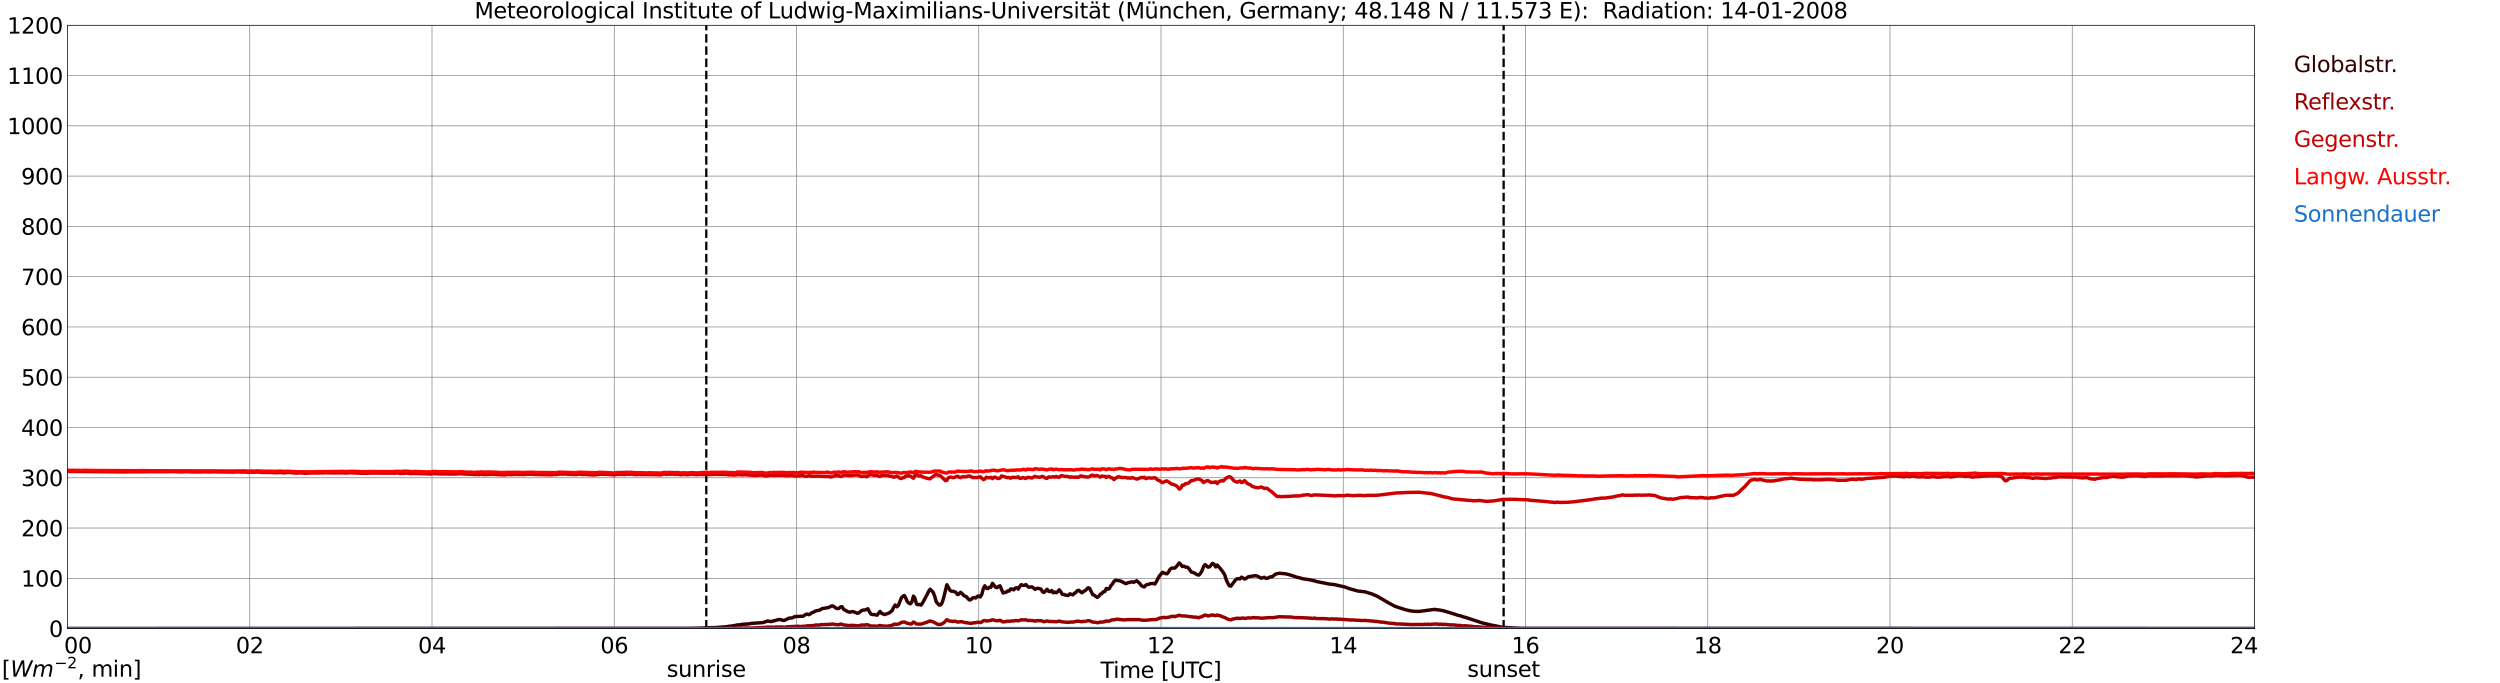 <?xml version="1.0" encoding="utf-8" standalone="no"?>
<!DOCTYPE svg PUBLIC "-//W3C//DTD SVG 1.1//EN"
  "http://www.w3.org/Graphics/SVG/1.1/DTD/svg11.dtd">
<svg xmlns:xlink="http://www.w3.org/1999/xlink" width="1085.4pt" height="296.64pt" viewBox="0 0 1085.4 296.64" xmlns="http://www.w3.org/2000/svg" version="1.1">
 <defs>
  <style type="text/css">*{stroke-linejoin: round; stroke-linecap: butt}</style>
 </defs>
 <g id="figure_1">
  <g id="patch_1">
   <path d="M 0 296.64 
L 1085.4 296.64 
L 1085.4 0 
L 0 0 
z
" style="fill: #ffffff"/>
  </g>
  <g id="axes_1">
   <g id="patch_2">
    <path d="M 29.306 272.909 
L 978.814 272.909 
L 978.814 10.976 
L 29.306 10.976 
z
" style="fill: #ffffff"/>
   </g>
   <g id="patch_3">
    <path d="M 978.814 272.909 
L 978.814 272.909 
L 978.814 10.976 
L 978.814 10.976 
z
" clip-path="url(#p85d6673336)" style="fill: #d3d3d3; opacity: 0.25; stroke: #d3d3d3; stroke-linejoin: miter"/>
   </g>
   <g id="matplotlib.axis_1">
    <g id="xtick_1">
     <g id="line2d_1">
      <path d="M 29.306 272.909 
L 29.306 10.976 
" clip-path="url(#p85d6673336)" style="fill: none; stroke: #808080; stroke-width: 0.3; stroke-linecap: square"/>
     </g>
     <g id="line2d_2"/>
     <g id="text_1">
      <!--    00 -->
      <g transform="translate(18.733 283.627) scale(0.095 -0.095)">
       <defs>
        <path id="DejaVuSans-20" transform="scale(0.016)"/>
        <path id="DejaVuSans-30" d="M 2034 4250 
Q 1547 4250 1301 3770 
Q 1056 3291 1056 2328 
Q 1056 1369 1301 889 
Q 1547 409 2034 409 
Q 2525 409 2770 889 
Q 3016 1369 3016 2328 
Q 3016 3291 2770 3770 
Q 2525 4250 2034 4250 
z
M 2034 4750 
Q 2819 4750 3233 4129 
Q 3647 3509 3647 2328 
Q 3647 1150 3233 529 
Q 2819 -91 2034 -91 
Q 1250 -91 836 529 
Q 422 1150 422 2328 
Q 422 3509 836 4129 
Q 1250 4750 2034 4750 
z
" transform="scale(0.016)"/>
       </defs>
       <use xlink:href="#DejaVuSans-20"/>
       <use xlink:href="#DejaVuSans-20" transform="translate(31.787 0)"/>
       <use xlink:href="#DejaVuSans-20" transform="translate(63.574 0)"/>
       <use xlink:href="#DejaVuSans-30" transform="translate(95.361 0)"/>
       <use xlink:href="#DejaVuSans-30" transform="translate(158.984 0)"/>
      </g>
     </g>
    </g>
    <g id="xtick_2">
     <g id="line2d_3">
      <path d="M 108.431 272.909 
L 108.431 10.976 
" clip-path="url(#p85d6673336)" style="fill: none; stroke: #808080; stroke-width: 0.3; stroke-linecap: square"/>
     </g>
     <g id="line2d_4"/>
     <g id="text_2">
      <!-- 02 -->
      <g transform="translate(102.387 283.627) scale(0.095 -0.095)">
       <defs>
        <path id="DejaVuSans-32" d="M 1228 531 
L 3431 531 
L 3431 0 
L 469 0 
L 469 531 
Q 828 903 1448 1529 
Q 2069 2156 2228 2338 
Q 2531 2678 2651 2914 
Q 2772 3150 2772 3378 
Q 2772 3750 2511 3984 
Q 2250 4219 1831 4219 
Q 1534 4219 1204 4116 
Q 875 4013 500 3803 
L 500 4441 
Q 881 4594 1212 4672 
Q 1544 4750 1819 4750 
Q 2544 4750 2975 4387 
Q 3406 4025 3406 3419 
Q 3406 3131 3298 2873 
Q 3191 2616 2906 2266 
Q 2828 2175 2409 1742 
Q 1991 1309 1228 531 
z
" transform="scale(0.016)"/>
       </defs>
       <use xlink:href="#DejaVuSans-30"/>
       <use xlink:href="#DejaVuSans-32" transform="translate(63.623 0)"/>
      </g>
     </g>
    </g>
    <g id="xtick_3">
     <g id="line2d_5">
      <path d="M 187.557 272.909 
L 187.557 10.976 
" clip-path="url(#p85d6673336)" style="fill: none; stroke: #808080; stroke-width: 0.3; stroke-linecap: square"/>
     </g>
     <g id="line2d_6"/>
     <g id="text_3">
      <!-- 04 -->
      <g transform="translate(181.513 283.627) scale(0.095 -0.095)">
       <defs>
        <path id="DejaVuSans-34" d="M 2419 4116 
L 825 1625 
L 2419 1625 
L 2419 4116 
z
M 2253 4666 
L 3047 4666 
L 3047 1625 
L 3713 1625 
L 3713 1100 
L 3047 1100 
L 3047 0 
L 2419 0 
L 2419 1100 
L 313 1100 
L 313 1709 
L 2253 4666 
z
" transform="scale(0.016)"/>
       </defs>
       <use xlink:href="#DejaVuSans-30"/>
       <use xlink:href="#DejaVuSans-34" transform="translate(63.623 0)"/>
      </g>
     </g>
    </g>
    <g id="xtick_4">
     <g id="line2d_7">
      <path d="M 266.683 272.909 
L 266.683 10.976 
" clip-path="url(#p85d6673336)" style="fill: none; stroke: #808080; stroke-width: 0.3; stroke-linecap: square"/>
     </g>
     <g id="line2d_8"/>
     <g id="text_4">
      <!-- 06 -->
      <g transform="translate(260.638 283.627) scale(0.095 -0.095)">
       <defs>
        <path id="DejaVuSans-36" d="M 2113 2584 
Q 1688 2584 1439 2293 
Q 1191 2003 1191 1497 
Q 1191 994 1439 701 
Q 1688 409 2113 409 
Q 2538 409 2786 701 
Q 3034 994 3034 1497 
Q 3034 2003 2786 2293 
Q 2538 2584 2113 2584 
z
M 3366 4563 
L 3366 3988 
Q 3128 4100 2886 4159 
Q 2644 4219 2406 4219 
Q 1781 4219 1451 3797 
Q 1122 3375 1075 2522 
Q 1259 2794 1537 2939 
Q 1816 3084 2150 3084 
Q 2853 3084 3261 2657 
Q 3669 2231 3669 1497 
Q 3669 778 3244 343 
Q 2819 -91 2113 -91 
Q 1303 -91 875 529 
Q 447 1150 447 2328 
Q 447 3434 972 4092 
Q 1497 4750 2381 4750 
Q 2619 4750 2861 4703 
Q 3103 4656 3366 4563 
z
" transform="scale(0.016)"/>
       </defs>
       <use xlink:href="#DejaVuSans-30"/>
       <use xlink:href="#DejaVuSans-36" transform="translate(63.623 0)"/>
      </g>
     </g>
    </g>
    <g id="xtick_5">
     <g id="line2d_9">
      <path d="M 345.808 272.909 
L 345.808 10.976 
" clip-path="url(#p85d6673336)" style="fill: none; stroke: #808080; stroke-width: 0.3; stroke-linecap: square"/>
     </g>
     <g id="line2d_10"/>
     <g id="text_5">
      <!-- 08 -->
      <g transform="translate(339.764 283.627) scale(0.095 -0.095)">
       <defs>
        <path id="DejaVuSans-38" d="M 2034 2216 
Q 1584 2216 1326 1975 
Q 1069 1734 1069 1313 
Q 1069 891 1326 650 
Q 1584 409 2034 409 
Q 2484 409 2743 651 
Q 3003 894 3003 1313 
Q 3003 1734 2745 1975 
Q 2488 2216 2034 2216 
z
M 1403 2484 
Q 997 2584 770 2862 
Q 544 3141 544 3541 
Q 544 4100 942 4425 
Q 1341 4750 2034 4750 
Q 2731 4750 3128 4425 
Q 3525 4100 3525 3541 
Q 3525 3141 3298 2862 
Q 3072 2584 2669 2484 
Q 3125 2378 3379 2068 
Q 3634 1759 3634 1313 
Q 3634 634 3220 271 
Q 2806 -91 2034 -91 
Q 1263 -91 848 271 
Q 434 634 434 1313 
Q 434 1759 690 2068 
Q 947 2378 1403 2484 
z
M 1172 3481 
Q 1172 3119 1398 2916 
Q 1625 2713 2034 2713 
Q 2441 2713 2670 2916 
Q 2900 3119 2900 3481 
Q 2900 3844 2670 4047 
Q 2441 4250 2034 4250 
Q 1625 4250 1398 4047 
Q 1172 3844 1172 3481 
z
" transform="scale(0.016)"/>
       </defs>
       <use xlink:href="#DejaVuSans-30"/>
       <use xlink:href="#DejaVuSans-38" transform="translate(63.623 0)"/>
      </g>
     </g>
    </g>
    <g id="xtick_6">
     <g id="line2d_11">
      <path d="M 424.934 272.909 
L 424.934 10.976 
" clip-path="url(#p85d6673336)" style="fill: none; stroke: #808080; stroke-width: 0.3; stroke-linecap: square"/>
     </g>
     <g id="line2d_12"/>
     <g id="text_6">
      <!-- 10 -->
      <g transform="translate(418.89 283.627) scale(0.095 -0.095)">
       <defs>
        <path id="DejaVuSans-31" d="M 794 531 
L 1825 531 
L 1825 4091 
L 703 3866 
L 703 4441 
L 1819 4666 
L 2450 4666 
L 2450 531 
L 3481 531 
L 3481 0 
L 794 0 
L 794 531 
z
" transform="scale(0.016)"/>
       </defs>
       <use xlink:href="#DejaVuSans-31"/>
       <use xlink:href="#DejaVuSans-30" transform="translate(63.623 0)"/>
      </g>
     </g>
    </g>
    <g id="xtick_7">
     <g id="line2d_13">
      <path d="M 504.06 272.909 
L 504.06 10.976 
" clip-path="url(#p85d6673336)" style="fill: none; stroke: #808080; stroke-width: 0.3; stroke-linecap: square"/>
     </g>
     <g id="line2d_14"/>
     <g id="text_7">
      <!-- 12 -->
      <g transform="translate(498.015 283.627) scale(0.095 -0.095)">
       <use xlink:href="#DejaVuSans-31"/>
       <use xlink:href="#DejaVuSans-32" transform="translate(63.623 0)"/>
      </g>
     </g>
    </g>
    <g id="xtick_8">
     <g id="line2d_15">
      <path d="M 583.185 272.909 
L 583.185 10.976 
" clip-path="url(#p85d6673336)" style="fill: none; stroke: #808080; stroke-width: 0.3; stroke-linecap: square"/>
     </g>
     <g id="line2d_16"/>
     <g id="text_8">
      <!-- 14 -->
      <g transform="translate(577.141 283.627) scale(0.095 -0.095)">
       <use xlink:href="#DejaVuSans-31"/>
       <use xlink:href="#DejaVuSans-34" transform="translate(63.623 0)"/>
      </g>
     </g>
    </g>
    <g id="xtick_9">
     <g id="line2d_17">
      <path d="M 662.311 272.909 
L 662.311 10.976 
" clip-path="url(#p85d6673336)" style="fill: none; stroke: #808080; stroke-width: 0.3; stroke-linecap: square"/>
     </g>
     <g id="line2d_18"/>
     <g id="text_9">
      <!-- 16 -->
      <g transform="translate(656.267 283.627) scale(0.095 -0.095)">
       <use xlink:href="#DejaVuSans-31"/>
       <use xlink:href="#DejaVuSans-36" transform="translate(63.623 0)"/>
      </g>
     </g>
    </g>
    <g id="xtick_10">
     <g id="line2d_19">
      <path d="M 741.437 272.909 
L 741.437 10.976 
" clip-path="url(#p85d6673336)" style="fill: none; stroke: #808080; stroke-width: 0.3; stroke-linecap: square"/>
     </g>
     <g id="line2d_20"/>
     <g id="text_10">
      <!-- 18 -->
      <g transform="translate(735.392 283.627) scale(0.095 -0.095)">
       <use xlink:href="#DejaVuSans-31"/>
       <use xlink:href="#DejaVuSans-38" transform="translate(63.623 0)"/>
      </g>
     </g>
    </g>
    <g id="xtick_11">
     <g id="line2d_21">
      <path d="M 820.562 272.909 
L 820.562 10.976 
" clip-path="url(#p85d6673336)" style="fill: none; stroke: #808080; stroke-width: 0.3; stroke-linecap: square"/>
     </g>
     <g id="line2d_22"/>
     <g id="text_11">
      <!-- 20 -->
      <g transform="translate(814.518 283.627) scale(0.095 -0.095)">
       <use xlink:href="#DejaVuSans-32"/>
       <use xlink:href="#DejaVuSans-30" transform="translate(63.623 0)"/>
      </g>
     </g>
    </g>
    <g id="xtick_12">
     <g id="line2d_23">
      <path d="M 899.688 272.909 
L 899.688 10.976 
" clip-path="url(#p85d6673336)" style="fill: none; stroke: #808080; stroke-width: 0.3; stroke-linecap: square"/>
     </g>
     <g id="line2d_24"/>
     <g id="text_12">
      <!-- 22 -->
      <g transform="translate(893.644 283.627) scale(0.095 -0.095)">
       <use xlink:href="#DejaVuSans-32"/>
       <use xlink:href="#DejaVuSans-32" transform="translate(63.623 0)"/>
      </g>
     </g>
    </g>
    <g id="xtick_13">
     <g id="line2d_25">
      <path d="M 978.814 272.909 
L 978.814 10.976 
" clip-path="url(#p85d6673336)" style="fill: none; stroke: #808080; stroke-width: 0.3; stroke-linecap: square"/>
     </g>
     <g id="line2d_26"/>
     <g id="text_13">
      <!-- 24    -->
      <g transform="translate(968.241 283.627) scale(0.095 -0.095)">
       <use xlink:href="#DejaVuSans-32"/>
       <use xlink:href="#DejaVuSans-34" transform="translate(63.623 0)"/>
       <use xlink:href="#DejaVuSans-20" transform="translate(127.246 0)"/>
       <use xlink:href="#DejaVuSans-20" transform="translate(159.033 0)"/>
       <use xlink:href="#DejaVuSans-20" transform="translate(190.82 0)"/>
      </g>
     </g>
    </g>
    <g id="text_14">
     <!-- Time [UTC] -->
     <g transform="translate(477.806 294.322) scale(0.095 -0.095)">
      <defs>
       <path id="DejaVuSans-54" d="M -19 4666 
L 3928 4666 
L 3928 4134 
L 2272 4134 
L 2272 0 
L 1638 0 
L 1638 4134 
L -19 4134 
L -19 4666 
z
" transform="scale(0.016)"/>
       <path id="DejaVuSans-69" d="M 603 3500 
L 1178 3500 
L 1178 0 
L 603 0 
L 603 3500 
z
M 603 4863 
L 1178 4863 
L 1178 4134 
L 603 4134 
L 603 4863 
z
" transform="scale(0.016)"/>
       <path id="DejaVuSans-6d" d="M 3328 2828 
Q 3544 3216 3844 3400 
Q 4144 3584 4550 3584 
Q 5097 3584 5394 3201 
Q 5691 2819 5691 2113 
L 5691 0 
L 5113 0 
L 5113 2094 
Q 5113 2597 4934 2840 
Q 4756 3084 4391 3084 
Q 3944 3084 3684 2787 
Q 3425 2491 3425 1978 
L 3425 0 
L 2847 0 
L 2847 2094 
Q 2847 2600 2669 2842 
Q 2491 3084 2119 3084 
Q 1678 3084 1418 2786 
Q 1159 2488 1159 1978 
L 1159 0 
L 581 0 
L 581 3500 
L 1159 3500 
L 1159 2956 
Q 1356 3278 1631 3431 
Q 1906 3584 2284 3584 
Q 2666 3584 2933 3390 
Q 3200 3197 3328 2828 
z
" transform="scale(0.016)"/>
       <path id="DejaVuSans-65" d="M 3597 1894 
L 3597 1613 
L 953 1613 
Q 991 1019 1311 708 
Q 1631 397 2203 397 
Q 2534 397 2845 478 
Q 3156 559 3463 722 
L 3463 178 
Q 3153 47 2828 -22 
Q 2503 -91 2169 -91 
Q 1331 -91 842 396 
Q 353 884 353 1716 
Q 353 2575 817 3079 
Q 1281 3584 2069 3584 
Q 2775 3584 3186 3129 
Q 3597 2675 3597 1894 
z
M 3022 2063 
Q 3016 2534 2758 2815 
Q 2500 3097 2075 3097 
Q 1594 3097 1305 2825 
Q 1016 2553 972 2059 
L 3022 2063 
z
" transform="scale(0.016)"/>
       <path id="DejaVuSans-5b" d="M 550 4863 
L 1875 4863 
L 1875 4416 
L 1125 4416 
L 1125 -397 
L 1875 -397 
L 1875 -844 
L 550 -844 
L 550 4863 
z
" transform="scale(0.016)"/>
       <path id="DejaVuSans-55" d="M 556 4666 
L 1191 4666 
L 1191 1831 
Q 1191 1081 1462 751 
Q 1734 422 2344 422 
Q 2950 422 3222 751 
Q 3494 1081 3494 1831 
L 3494 4666 
L 4128 4666 
L 4128 1753 
Q 4128 841 3676 375 
Q 3225 -91 2344 -91 
Q 1459 -91 1007 375 
Q 556 841 556 1753 
L 556 4666 
z
" transform="scale(0.016)"/>
       <path id="DejaVuSans-43" d="M 4122 4306 
L 4122 3641 
Q 3803 3938 3442 4084 
Q 3081 4231 2675 4231 
Q 1875 4231 1450 3742 
Q 1025 3253 1025 2328 
Q 1025 1406 1450 917 
Q 1875 428 2675 428 
Q 3081 428 3442 575 
Q 3803 722 4122 1019 
L 4122 359 
Q 3791 134 3420 21 
Q 3050 -91 2638 -91 
Q 1578 -91 968 557 
Q 359 1206 359 2328 
Q 359 3453 968 4101 
Q 1578 4750 2638 4750 
Q 3056 4750 3426 4639 
Q 3797 4528 4122 4306 
z
" transform="scale(0.016)"/>
       <path id="DejaVuSans-5d" d="M 1947 4863 
L 1947 -844 
L 622 -844 
L 622 -397 
L 1369 -397 
L 1369 4416 
L 622 4416 
L 622 4863 
L 1947 4863 
z
" transform="scale(0.016)"/>
      </defs>
      <use xlink:href="#DejaVuSans-54"/>
      <use xlink:href="#DejaVuSans-69" transform="translate(57.959 0)"/>
      <use xlink:href="#DejaVuSans-6d" transform="translate(85.742 0)"/>
      <use xlink:href="#DejaVuSans-65" transform="translate(183.154 0)"/>
      <use xlink:href="#DejaVuSans-20" transform="translate(244.678 0)"/>
      <use xlink:href="#DejaVuSans-5b" transform="translate(276.465 0)"/>
      <use xlink:href="#DejaVuSans-55" transform="translate(315.479 0)"/>
      <use xlink:href="#DejaVuSans-54" transform="translate(388.672 0)"/>
      <use xlink:href="#DejaVuSans-43" transform="translate(443.881 0)"/>
      <use xlink:href="#DejaVuSans-5d" transform="translate(513.705 0)"/>
     </g>
    </g>
   </g>
   <g id="matplotlib.axis_2">
    <g id="ytick_1">
     <g id="line2d_27">
      <path d="M 29.306 272.909 
L 978.814 272.909 
" clip-path="url(#p85d6673336)" style="fill: none; stroke: #808080; stroke-width: 0.3; stroke-linecap: square"/>
     </g>
     <g id="line2d_28"/>
     <g id="text_15">
      <!-- 0 -->
      <g transform="translate(21.261 276.518) scale(0.095 -0.095)">
       <use xlink:href="#DejaVuSans-30"/>
      </g>
     </g>
    </g>
    <g id="ytick_2">
     <g id="line2d_29">
      <path d="M 29.306 251.081 
L 978.814 251.081 
" clip-path="url(#p85d6673336)" style="fill: none; stroke: #808080; stroke-width: 0.3; stroke-linecap: square"/>
     </g>
     <g id="line2d_30"/>
     <g id="text_16">
      <!-- 100 -->
      <g transform="translate(9.173 254.69) scale(0.095 -0.095)">
       <use xlink:href="#DejaVuSans-31"/>
       <use xlink:href="#DejaVuSans-30" transform="translate(63.623 0)"/>
       <use xlink:href="#DejaVuSans-30" transform="translate(127.246 0)"/>
      </g>
     </g>
    </g>
    <g id="ytick_3">
     <g id="line2d_31">
      <path d="M 29.306 229.253 
L 978.814 229.253 
" clip-path="url(#p85d6673336)" style="fill: none; stroke: #808080; stroke-width: 0.3; stroke-linecap: square"/>
     </g>
     <g id="line2d_32"/>
     <g id="text_17">
      <!-- 200 -->
      <g transform="translate(9.173 232.863) scale(0.095 -0.095)">
       <use xlink:href="#DejaVuSans-32"/>
       <use xlink:href="#DejaVuSans-30" transform="translate(63.623 0)"/>
       <use xlink:href="#DejaVuSans-30" transform="translate(127.246 0)"/>
      </g>
     </g>
    </g>
    <g id="ytick_4">
     <g id="line2d_33">
      <path d="M 29.306 207.426 
L 978.814 207.426 
" clip-path="url(#p85d6673336)" style="fill: none; stroke: #808080; stroke-width: 0.3; stroke-linecap: square"/>
     </g>
     <g id="line2d_34"/>
     <g id="text_18">
      <!-- 300 -->
      <g transform="translate(9.173 211.035) scale(0.095 -0.095)">
       <defs>
        <path id="DejaVuSans-33" d="M 2597 2516 
Q 3050 2419 3304 2112 
Q 3559 1806 3559 1356 
Q 3559 666 3084 287 
Q 2609 -91 1734 -91 
Q 1441 -91 1130 -33 
Q 819 25 488 141 
L 488 750 
Q 750 597 1062 519 
Q 1375 441 1716 441 
Q 2309 441 2620 675 
Q 2931 909 2931 1356 
Q 2931 1769 2642 2001 
Q 2353 2234 1838 2234 
L 1294 2234 
L 1294 2753 
L 1863 2753 
Q 2328 2753 2575 2939 
Q 2822 3125 2822 3475 
Q 2822 3834 2567 4026 
Q 2313 4219 1838 4219 
Q 1578 4219 1281 4162 
Q 984 4106 628 3988 
L 628 4550 
Q 988 4650 1302 4700 
Q 1616 4750 1894 4750 
Q 2613 4750 3031 4423 
Q 3450 4097 3450 3541 
Q 3450 3153 3228 2886 
Q 3006 2619 2597 2516 
z
" transform="scale(0.016)"/>
       </defs>
       <use xlink:href="#DejaVuSans-33"/>
       <use xlink:href="#DejaVuSans-30" transform="translate(63.623 0)"/>
       <use xlink:href="#DejaVuSans-30" transform="translate(127.246 0)"/>
      </g>
     </g>
    </g>
    <g id="ytick_5">
     <g id="line2d_35">
      <path d="M 29.306 185.598 
L 978.814 185.598 
" clip-path="url(#p85d6673336)" style="fill: none; stroke: #808080; stroke-width: 0.3; stroke-linecap: square"/>
     </g>
     <g id="line2d_36"/>
     <g id="text_19">
      <!-- 400 -->
      <g transform="translate(9.173 189.207) scale(0.095 -0.095)">
       <use xlink:href="#DejaVuSans-34"/>
       <use xlink:href="#DejaVuSans-30" transform="translate(63.623 0)"/>
       <use xlink:href="#DejaVuSans-30" transform="translate(127.246 0)"/>
      </g>
     </g>
    </g>
    <g id="ytick_6">
     <g id="line2d_37">
      <path d="M 29.306 163.77 
L 978.814 163.77 
" clip-path="url(#p85d6673336)" style="fill: none; stroke: #808080; stroke-width: 0.3; stroke-linecap: square"/>
     </g>
     <g id="line2d_38"/>
     <g id="text_20">
      <!-- 500 -->
      <g transform="translate(9.173 167.379) scale(0.095 -0.095)">
       <defs>
        <path id="DejaVuSans-35" d="M 691 4666 
L 3169 4666 
L 3169 4134 
L 1269 4134 
L 1269 2991 
Q 1406 3038 1543 3061 
Q 1681 3084 1819 3084 
Q 2600 3084 3056 2656 
Q 3513 2228 3513 1497 
Q 3513 744 3044 326 
Q 2575 -91 1722 -91 
Q 1428 -91 1123 -41 
Q 819 9 494 109 
L 494 744 
Q 775 591 1075 516 
Q 1375 441 1709 441 
Q 2250 441 2565 725 
Q 2881 1009 2881 1497 
Q 2881 1984 2565 2268 
Q 2250 2553 1709 2553 
Q 1456 2553 1204 2497 
Q 953 2441 691 2322 
L 691 4666 
z
" transform="scale(0.016)"/>
       </defs>
       <use xlink:href="#DejaVuSans-35"/>
       <use xlink:href="#DejaVuSans-30" transform="translate(63.623 0)"/>
       <use xlink:href="#DejaVuSans-30" transform="translate(127.246 0)"/>
      </g>
     </g>
    </g>
    <g id="ytick_7">
     <g id="line2d_39">
      <path d="M 29.306 141.942 
L 978.814 141.942 
" clip-path="url(#p85d6673336)" style="fill: none; stroke: #808080; stroke-width: 0.3; stroke-linecap: square"/>
     </g>
     <g id="line2d_40"/>
     <g id="text_21">
      <!-- 600 -->
      <g transform="translate(9.173 145.551) scale(0.095 -0.095)">
       <use xlink:href="#DejaVuSans-36"/>
       <use xlink:href="#DejaVuSans-30" transform="translate(63.623 0)"/>
       <use xlink:href="#DejaVuSans-30" transform="translate(127.246 0)"/>
      </g>
     </g>
    </g>
    <g id="ytick_8">
     <g id="line2d_41">
      <path d="M 29.306 120.114 
L 978.814 120.114 
" clip-path="url(#p85d6673336)" style="fill: none; stroke: #808080; stroke-width: 0.3; stroke-linecap: square"/>
     </g>
     <g id="line2d_42"/>
     <g id="text_22">
      <!-- 700 -->
      <g transform="translate(9.173 123.724) scale(0.095 -0.095)">
       <defs>
        <path id="DejaVuSans-37" d="M 525 4666 
L 3525 4666 
L 3525 4397 
L 1831 0 
L 1172 0 
L 2766 4134 
L 525 4134 
L 525 4666 
z
" transform="scale(0.016)"/>
       </defs>
       <use xlink:href="#DejaVuSans-37"/>
       <use xlink:href="#DejaVuSans-30" transform="translate(63.623 0)"/>
       <use xlink:href="#DejaVuSans-30" transform="translate(127.246 0)"/>
      </g>
     </g>
    </g>
    <g id="ytick_9">
     <g id="line2d_43">
      <path d="M 29.306 98.287 
L 978.814 98.287 
" clip-path="url(#p85d6673336)" style="fill: none; stroke: #808080; stroke-width: 0.3; stroke-linecap: square"/>
     </g>
     <g id="line2d_44"/>
     <g id="text_23">
      <!-- 800 -->
      <g transform="translate(9.173 101.896) scale(0.095 -0.095)">
       <use xlink:href="#DejaVuSans-38"/>
       <use xlink:href="#DejaVuSans-30" transform="translate(63.623 0)"/>
       <use xlink:href="#DejaVuSans-30" transform="translate(127.246 0)"/>
      </g>
     </g>
    </g>
    <g id="ytick_10">
     <g id="line2d_45">
      <path d="M 29.306 76.459 
L 978.814 76.459 
" clip-path="url(#p85d6673336)" style="fill: none; stroke: #808080; stroke-width: 0.3; stroke-linecap: square"/>
     </g>
     <g id="line2d_46"/>
     <g id="text_24">
      <!-- 900 -->
      <g transform="translate(9.173 80.068) scale(0.095 -0.095)">
       <defs>
        <path id="DejaVuSans-39" d="M 703 97 
L 703 672 
Q 941 559 1184 500 
Q 1428 441 1663 441 
Q 2288 441 2617 861 
Q 2947 1281 2994 2138 
Q 2813 1869 2534 1725 
Q 2256 1581 1919 1581 
Q 1219 1581 811 2004 
Q 403 2428 403 3163 
Q 403 3881 828 4315 
Q 1253 4750 1959 4750 
Q 2769 4750 3195 4129 
Q 3622 3509 3622 2328 
Q 3622 1225 3098 567 
Q 2575 -91 1691 -91 
Q 1453 -91 1209 -44 
Q 966 3 703 97 
z
M 1959 2075 
Q 2384 2075 2632 2365 
Q 2881 2656 2881 3163 
Q 2881 3666 2632 3958 
Q 2384 4250 1959 4250 
Q 1534 4250 1286 3958 
Q 1038 3666 1038 3163 
Q 1038 2656 1286 2365 
Q 1534 2075 1959 2075 
z
" transform="scale(0.016)"/>
       </defs>
       <use xlink:href="#DejaVuSans-39"/>
       <use xlink:href="#DejaVuSans-30" transform="translate(63.623 0)"/>
       <use xlink:href="#DejaVuSans-30" transform="translate(127.246 0)"/>
      </g>
     </g>
    </g>
    <g id="ytick_11">
     <g id="line2d_47">
      <path d="M 29.306 54.631 
L 978.814 54.631 
" clip-path="url(#p85d6673336)" style="fill: none; stroke: #808080; stroke-width: 0.3; stroke-linecap: square"/>
     </g>
     <g id="line2d_48"/>
     <g id="text_25">
      <!-- 1000 -->
      <g transform="translate(3.128 58.24) scale(0.095 -0.095)">
       <use xlink:href="#DejaVuSans-31"/>
       <use xlink:href="#DejaVuSans-30" transform="translate(63.623 0)"/>
       <use xlink:href="#DejaVuSans-30" transform="translate(127.246 0)"/>
       <use xlink:href="#DejaVuSans-30" transform="translate(190.869 0)"/>
      </g>
     </g>
    </g>
    <g id="ytick_12">
     <g id="line2d_49">
      <path d="M 29.306 32.803 
L 978.814 32.803 
" clip-path="url(#p85d6673336)" style="fill: none; stroke: #808080; stroke-width: 0.3; stroke-linecap: square"/>
     </g>
     <g id="line2d_50"/>
     <g id="text_26">
      <!-- 1100 -->
      <g transform="translate(3.128 36.413) scale(0.095 -0.095)">
       <use xlink:href="#DejaVuSans-31"/>
       <use xlink:href="#DejaVuSans-31" transform="translate(63.623 0)"/>
       <use xlink:href="#DejaVuSans-30" transform="translate(127.246 0)"/>
       <use xlink:href="#DejaVuSans-30" transform="translate(190.869 0)"/>
      </g>
     </g>
    </g>
    <g id="ytick_13">
     <g id="line2d_51">
      <path d="M 29.306 10.976 
L 978.814 10.976 
" clip-path="url(#p85d6673336)" style="fill: none; stroke: #808080; stroke-width: 0.3; stroke-linecap: square"/>
     </g>
     <g id="line2d_52"/>
     <g id="text_27">
      <!-- 1200 -->
      <g transform="translate(3.128 14.585) scale(0.095 -0.095)">
       <use xlink:href="#DejaVuSans-31"/>
       <use xlink:href="#DejaVuSans-32" transform="translate(63.623 0)"/>
       <use xlink:href="#DejaVuSans-30" transform="translate(127.246 0)"/>
       <use xlink:href="#DejaVuSans-30" transform="translate(190.869 0)"/>
      </g>
     </g>
    </g>
   </g>
   <g id="line2d_53">
    <path d="M 306.641 272.909 
L 306.641 10.976 
" clip-path="url(#p85d6673336)" style="fill: none; stroke-dasharray: 3.7,1.6; stroke-dashoffset: 0; stroke: #000000"/>
   </g>
   <g id="line2d_54">
    <path d="M 652.816 272.909 
L 652.816 10.976 
" clip-path="url(#p85d6673336)" style="fill: none; stroke-dasharray: 3.7,1.6; stroke-dashoffset: 0; stroke: #000000"/>
   </g>
   <g id="line2d_55">
    <path d="M 29.306 272.909 
L 298.333 272.819 
L 299.652 272.819 
L 303.608 272.728 
L 307.564 272.544 
L 310.861 272.453 
L 315.477 272.086 
L 316.796 271.859 
L 317.455 271.859 
L 318.114 271.676 
L 318.774 271.63 
L 320.093 271.309 
L 321.411 271.263 
L 322.071 271.08 
L 325.368 270.85 
L 326.027 270.667 
L 331.302 270.303 
L 332.621 269.844 
L 333.28 269.615 
L 334.599 269.844 
L 335.258 269.753 
L 335.918 269.523 
L 336.577 269.432 
L 337.896 269.021 
L 338.555 268.975 
L 339.215 269.067 
L 339.874 269.342 
L 340.533 269.342 
L 341.852 268.746 
L 342.512 268.38 
L 343.83 268.288 
L 345.149 267.694 
L 347.787 267.557 
L 348.446 267.602 
L 349.105 267.282 
L 349.765 266.78 
L 350.424 266.596 
L 351.083 266.869 
L 351.743 266.596 
L 352.402 266.046 
L 353.062 265.863 
L 353.721 265.452 
L 354.38 265.177 
L 355.699 264.948 
L 357.018 264.217 
L 358.996 263.896 
L 359.655 263.804 
L 360.974 263.117 
L 361.634 263.071 
L 362.952 264.034 
L 363.612 264.217 
L 364.271 264.125 
L 364.93 263.484 
L 365.59 263.392 
L 366.249 264.536 
L 368.227 265.634 
L 368.887 265.771 
L 370.206 265.498 
L 371.524 265.954 
L 372.184 266.275 
L 372.843 266.092 
L 374.162 265.04 
L 374.821 264.857 
L 375.481 264.857 
L 376.799 264.306 
L 377.459 265.588 
L 378.118 266.596 
L 378.777 266.823 
L 379.437 266.78 
L 380.756 267.098 
L 382.074 265.452 
L 382.734 266.275 
L 384.053 266.823 
L 384.712 266.55 
L 385.371 266.413 
L 386.031 266.092 
L 386.69 265.634 
L 387.349 265.04 
L 388.009 263.621 
L 388.668 262.661 
L 389.328 263.438 
L 389.987 262.936 
L 391.306 259.64 
L 391.965 258.908 
L 392.624 258.542 
L 393.284 259.731 
L 393.943 261.242 
L 394.603 261.836 
L 395.262 262.156 
L 395.921 261.334 
L 396.581 258.817 
L 397.24 259.777 
L 397.899 262.248 
L 398.559 262.569 
L 399.218 262.386 
L 399.878 262.707 
L 400.537 261.79 
L 402.515 258.129 
L 403.175 256.756 
L 403.834 255.796 
L 405.153 257.123 
L 405.812 258.908 
L 406.471 261.242 
L 407.131 262.065 
L 407.79 262.707 
L 408.45 262.615 
L 409.109 261.517 
L 409.768 259.273 
L 411.087 253.875 
L 411.746 254.973 
L 412.406 256.3 
L 413.065 256.665 
L 414.384 256.848 
L 415.043 257.215 
L 415.703 258.129 
L 416.362 257.854 
L 417.022 257.169 
L 417.681 257.673 
L 418.34 258.45 
L 419 258.863 
L 419.659 259.135 
L 420.318 260.006 
L 420.978 260.508 
L 421.637 260.236 
L 422.297 259.594 
L 422.956 259.456 
L 423.615 259.64 
L 424.275 258.908 
L 424.934 258.771 
L 425.593 259.181 
L 426.253 258.083 
L 426.912 255.567 
L 427.572 254.331 
L 428.231 255.383 
L 428.89 255.521 
L 429.55 254.927 
L 430.209 254.973 
L 430.869 253.279 
L 431.528 254.01 
L 432.187 254.927 
L 432.847 255.156 
L 433.506 254.606 
L 434.165 254.331 
L 435.484 257.444 
L 436.144 257.215 
L 436.803 257.169 
L 437.462 256.573 
L 438.122 256.619 
L 438.781 255.704 
L 439.44 255.75 
L 440.1 256.117 
L 440.759 255.337 
L 441.419 255.156 
L 442.078 255.75 
L 442.737 254.606 
L 443.397 253.829 
L 444.056 254.148 
L 444.716 254.194 
L 445.375 253.783 
L 446.034 254.469 
L 446.694 254.973 
L 448.012 254.79 
L 448.672 255.246 
L 449.331 255.888 
L 449.991 255.521 
L 450.65 255.429 
L 451.969 255.75 
L 452.628 256.94 
L 453.287 257.215 
L 454.606 255.842 
L 455.266 256.756 
L 455.925 256.848 
L 456.584 256.392 
L 457.244 257.352 
L 457.903 257.031 
L 458.563 257.352 
L 459.222 256.848 
L 459.881 256.071 
L 460.541 256.894 
L 461.2 258.038 
L 461.859 258.083 
L 462.519 258.358 
L 463.178 258.496 
L 463.838 258.496 
L 464.497 257.811 
L 465.816 258.267 
L 466.475 257.581 
L 467.134 257.169 
L 467.794 256.392 
L 468.453 256.3 
L 469.113 256.985 
L 469.772 257.352 
L 470.431 256.756 
L 471.091 256.483 
L 472.409 255.202 
L 473.069 255.429 
L 474.388 258.129 
L 475.047 258.404 
L 476.366 259.365 
L 477.025 258.954 
L 477.685 257.992 
L 478.344 257.719 
L 479.003 256.94 
L 479.663 256.848 
L 480.322 255.475 
L 480.981 255.796 
L 481.641 255.521 
L 482.3 254.285 
L 482.96 253.554 
L 483.619 252.456 
L 484.278 251.906 
L 485.597 252.089 
L 486.256 252.181 
L 486.916 252.41 
L 488.235 253.142 
L 488.894 253.417 
L 489.553 253.05 
L 491.532 252.594 
L 492.191 252.821 
L 493.51 252.135 
L 494.828 253.279 
L 495.488 254.194 
L 496.147 254.606 
L 496.807 254.835 
L 497.466 254.056 
L 498.125 253.737 
L 498.785 253.737 
L 499.444 253.371 
L 500.763 253.325 
L 501.422 253.554 
L 502.082 252.502 
L 502.741 251.129 
L 503.4 250.031 
L 504.719 248.475 
L 506.038 249.023 
L 506.697 249.114 
L 507.357 248.291 
L 508.016 247.148 
L 508.675 246.643 
L 509.994 246.643 
L 510.654 246.096 
L 511.972 244.402 
L 512.632 245.041 
L 513.291 245.958 
L 513.95 245.775 
L 514.61 246.187 
L 515.269 246.187 
L 515.929 246.552 
L 517.247 248.383 
L 517.907 248.521 
L 518.566 248.796 
L 519.885 249.573 
L 520.544 249.664 
L 521.204 248.931 
L 521.863 247.787 
L 522.522 246.004 
L 523.182 245.133 
L 524.501 246.233 
L 525.16 246.096 
L 526.479 244.585 
L 527.138 244.995 
L 527.797 246.141 
L 528.457 245.316 
L 529.776 246.781 
L 531.094 248.521 
L 531.754 249.664 
L 532.413 251.769 
L 533.073 253.187 
L 533.732 254.331 
L 534.391 254.469 
L 536.369 251.814 
L 537.029 251.312 
L 537.688 251.221 
L 538.348 251.358 
L 539.007 250.579 
L 539.666 250.9 
L 540.326 251.402 
L 540.985 251.175 
L 541.644 250.579 
L 542.304 250.35 
L 544.941 249.939 
L 545.601 250.031 
L 546.26 250.304 
L 547.579 251.037 
L 548.898 250.625 
L 549.557 251.083 
L 550.216 251.083 
L 551.535 250.441 
L 552.195 250.441 
L 552.854 250.031 
L 553.513 249.435 
L 554.173 249.114 
L 555.491 248.885 
L 558.129 249.114 
L 560.107 249.619 
L 563.404 250.717 
L 564.063 250.808 
L 565.382 251.221 
L 568.679 251.723 
L 569.998 252.044 
L 570.657 252.135 
L 571.317 252.41 
L 572.635 252.683 
L 577.251 253.6 
L 579.229 253.783 
L 583.845 254.835 
L 585.823 255.567 
L 589.779 256.665 
L 590.439 256.665 
L 591.098 256.802 
L 592.417 256.894 
L 595.714 257.9 
L 597.032 258.496 
L 597.692 258.725 
L 599.67 259.869 
L 602.307 261.425 
L 603.626 262.156 
L 605.604 263.209 
L 606.923 263.667 
L 610.22 264.719 
L 612.198 265.177 
L 613.517 265.361 
L 614.836 265.452 
L 616.154 265.452 
L 622.748 264.582 
L 624.726 264.811 
L 626.705 265.177 
L 630.661 266.367 
L 633.298 267.236 
L 633.958 267.327 
L 635.276 267.786 
L 636.595 268.15 
L 643.189 270.348 
L 645.167 270.85 
L 647.145 271.309 
L 652.42 272.361 
L 660.333 272.819 
L 978.154 272.909 
L 978.154 272.909 
" clip-path="url(#p85d6673336)" style="fill: none; stroke: #330000; stroke-width: 1.5; stroke-linecap: square"/>
   </g>
   <g id="line2d_56">
    <path d="M 29.306 272.909 
L 314.818 272.909 
L 315.477 272.78 
L 318.774 272.732 
L 319.433 272.592 
L 320.093 272.732 
L 320.752 272.732 
L 321.411 272.592 
L 322.73 272.686 
L 324.049 272.592 
L 325.368 272.686 
L 328.665 272.546 
L 331.302 272.453 
L 333.28 272.267 
L 334.599 272.313 
L 335.258 272.267 
L 335.918 272.407 
L 336.577 272.221 
L 337.896 272.221 
L 338.555 272.267 
L 339.215 272.173 
L 340.533 272.361 
L 341.193 272.173 
L 346.468 271.896 
L 347.787 272.034 
L 348.446 271.896 
L 349.105 271.942 
L 350.424 271.708 
L 351.743 271.708 
L 352.402 271.569 
L 353.062 271.662 
L 353.721 271.429 
L 354.38 271.337 
L 355.699 271.383 
L 356.359 271.198 
L 359.655 271.104 
L 361.634 270.918 
L 362.293 271.104 
L 362.952 271.104 
L 363.612 271.243 
L 364.271 271.198 
L 364.93 270.918 
L 365.59 271.058 
L 366.249 271.337 
L 366.909 271.337 
L 367.568 271.523 
L 368.227 271.523 
L 368.887 271.662 
L 369.546 271.477 
L 372.843 271.708 
L 374.162 271.337 
L 375.481 271.429 
L 376.14 271.198 
L 376.799 271.289 
L 378.118 271.802 
L 380.096 271.802 
L 380.756 271.988 
L 381.415 271.662 
L 382.074 271.569 
L 383.393 271.802 
L 385.371 271.848 
L 387.349 271.477 
L 388.009 271.058 
L 388.668 270.964 
L 389.328 271.058 
L 389.987 270.964 
L 390.646 270.73 
L 391.306 270.22 
L 392.624 270.034 
L 393.943 270.639 
L 394.603 270.73 
L 395.262 270.964 
L 395.921 270.778 
L 396.581 270.034 
L 397.24 270.405 
L 397.899 270.918 
L 399.878 270.964 
L 402.515 270.126 
L 403.175 269.755 
L 403.834 269.615 
L 405.153 269.986 
L 407.131 271.058 
L 408.45 271.104 
L 409.768 270.405 
L 411.087 269.056 
L 412.406 269.707 
L 413.065 269.661 
L 413.725 269.846 
L 414.384 269.661 
L 415.043 269.801 
L 415.703 270.08 
L 417.022 269.94 
L 417.681 269.94 
L 419 270.313 
L 419.659 270.313 
L 420.318 270.499 
L 421.637 270.639 
L 422.956 270.359 
L 423.615 270.405 
L 424.275 270.174 
L 424.934 270.126 
L 425.593 270.313 
L 426.253 270.034 
L 426.912 269.521 
L 427.572 269.381 
L 428.231 269.615 
L 429.55 269.475 
L 430.209 269.336 
L 430.869 269.056 
L 432.187 269.427 
L 432.847 269.521 
L 433.506 269.475 
L 434.165 269.288 
L 435.484 270.034 
L 436.803 269.846 
L 437.462 269.661 
L 438.122 269.755 
L 439.44 269.567 
L 440.1 269.615 
L 440.759 269.427 
L 441.419 269.427 
L 442.078 269.567 
L 443.397 269.102 
L 444.716 269.15 
L 445.375 269.056 
L 446.034 269.381 
L 446.694 269.427 
L 447.353 269.336 
L 448.012 269.475 
L 448.672 269.427 
L 449.331 269.707 
L 449.991 269.475 
L 451.309 269.475 
L 451.969 269.475 
L 453.287 269.94 
L 454.606 269.567 
L 455.266 269.801 
L 457.244 269.846 
L 458.563 269.94 
L 459.881 269.661 
L 461.2 269.986 
L 463.838 270.22 
L 464.497 270.08 
L 465.816 270.08 
L 467.794 269.661 
L 469.772 269.94 
L 470.431 269.755 
L 471.091 269.801 
L 472.409 269.475 
L 473.069 269.521 
L 474.388 270.08 
L 475.706 270.174 
L 476.366 270.359 
L 477.025 270.313 
L 477.685 270.034 
L 478.344 270.126 
L 479.663 269.894 
L 480.322 269.567 
L 480.981 269.707 
L 481.641 269.661 
L 482.3 269.288 
L 482.96 269.102 
L 483.619 269.102 
L 484.938 268.823 
L 487.575 269.102 
L 488.235 269.15 
L 489.553 269.01 
L 494.828 269.01 
L 495.488 269.242 
L 497.466 269.288 
L 500.103 269.01 
L 502.082 268.962 
L 503.4 268.358 
L 505.379 268.032 
L 506.038 268.172 
L 507.357 267.984 
L 508.675 267.613 
L 509.335 267.568 
L 509.994 267.753 
L 510.654 267.474 
L 511.313 267.38 
L 511.972 267.1 
L 513.291 267.474 
L 513.95 267.38 
L 518.566 267.939 
L 519.226 267.939 
L 520.544 268.218 
L 521.204 267.847 
L 521.863 267.753 
L 522.522 267.288 
L 523.182 267.055 
L 523.841 267.148 
L 524.501 267.428 
L 525.819 267.1 
L 526.479 267.009 
L 527.797 267.288 
L 528.457 267.009 
L 529.116 267.24 
L 529.776 267.288 
L 530.435 267.659 
L 531.754 268.124 
L 533.073 268.823 
L 534.391 269.15 
L 535.051 268.823 
L 537.029 268.404 
L 538.348 268.497 
L 539.666 268.312 
L 540.326 268.452 
L 540.985 268.452 
L 541.644 268.264 
L 542.963 268.312 
L 544.282 268.124 
L 544.941 268.218 
L 546.26 268.218 
L 547.579 268.404 
L 551.535 268.124 
L 552.195 268.218 
L 555.491 267.753 
L 558.129 267.847 
L 560.766 267.893 
L 561.426 268.078 
L 563.404 268.172 
L 564.723 268.172 
L 568.02 268.312 
L 569.338 268.404 
L 569.998 268.497 
L 570.657 268.312 
L 571.317 268.543 
L 575.273 268.591 
L 577.251 268.777 
L 578.57 268.683 
L 579.229 268.777 
L 580.548 268.731 
L 581.207 268.917 
L 581.867 268.777 
L 582.526 268.917 
L 584.504 269.01 
L 586.482 269.196 
L 587.142 269.15 
L 588.46 269.242 
L 591.757 269.427 
L 592.417 269.336 
L 593.736 269.475 
L 594.395 269.475 
L 595.054 269.615 
L 596.373 269.661 
L 597.032 269.801 
L 598.351 269.846 
L 599.011 270.034 
L 600.989 270.174 
L 601.648 270.359 
L 602.307 270.359 
L 602.967 270.545 
L 604.286 270.639 
L 605.604 270.73 
L 606.264 270.918 
L 607.582 270.87 
L 608.901 270.964 
L 612.858 271.149 
L 618.133 271.104 
L 618.792 271.01 
L 619.451 271.149 
L 620.111 270.964 
L 620.77 271.104 
L 622.089 270.964 
L 624.067 270.918 
L 624.726 271.104 
L 625.386 270.964 
L 626.045 271.104 
L 627.364 271.058 
L 630.001 271.337 
L 630.661 271.289 
L 633.298 271.569 
L 633.958 271.523 
L 635.276 271.756 
L 635.936 271.662 
L 639.233 271.942 
L 639.892 272.082 
L 642.53 272.173 
L 643.189 272.313 
L 645.827 272.361 
L 647.805 272.546 
L 648.464 272.501 
L 649.123 272.64 
L 649.783 272.592 
L 650.442 272.732 
L 651.761 272.64 
L 652.42 272.909 
L 978.154 272.909 
L 978.154 272.909 
" clip-path="url(#p85d6673336)" style="fill: none; stroke: #990000; stroke-width: 1.5; stroke-linecap: square"/>
   </g>
   <g id="line2d_57">
    <path d="M 29.306 204.686 
L 51.065 204.859 
L 53.703 204.9 
L 55.681 204.854 
L 62.934 204.837 
L 64.253 204.793 
L 68.869 204.776 
L 73.484 204.778 
L 75.462 204.752 
L 78.1 204.865 
L 79.419 204.88 
L 80.737 204.76 
L 82.056 204.843 
L 83.375 204.878 
L 86.672 204.907 
L 87.991 204.863 
L 89.309 204.826 
L 90.628 204.913 
L 93.266 204.841 
L 99.2 204.948 
L 101.178 204.976 
L 103.156 204.869 
L 104.475 204.963 
L 106.453 204.922 
L 107.772 205.094 
L 109.091 204.983 
L 110.41 205.051 
L 111.069 204.935 
L 112.388 204.99 
L 113.707 205.09 
L 118.322 205.149 
L 119.641 205.256 
L 121.619 205.145 
L 122.938 205.245 
L 123.597 205.341 
L 124.257 205.127 
L 125.575 205.129 
L 128.872 205.417 
L 130.191 205.291 
L 132.169 205.478 
L 132.829 205.5 
L 134.147 205.369 
L 138.104 205.345 
L 139.422 205.291 
L 140.082 205.326 
L 141.4 205.247 
L 142.719 205.31 
L 145.357 205.328 
L 149.313 205.289 
L 149.972 205.404 
L 151.951 205.234 
L 155.907 205.42 
L 157.885 205.498 
L 158.544 205.42 
L 159.204 205.533 
L 160.523 205.382 
L 171.732 205.439 
L 172.391 205.315 
L 173.051 205.391 
L 173.71 205.612 
L 174.37 205.437 
L 175.029 205.529 
L 176.348 205.389 
L 178.326 205.629 
L 179.645 205.572 
L 180.963 205.588 
L 186.238 205.734 
L 186.898 205.819 
L 188.216 205.627 
L 190.854 205.758 
L 198.107 205.81 
L 199.426 205.675 
L 206.679 206.048 
L 207.339 205.959 
L 207.998 206.111 
L 208.657 205.917 
L 209.317 205.906 
L 209.976 206.079 
L 213.273 205.961 
L 214.592 205.922 
L 215.251 206.033 
L 216.57 206.081 
L 219.207 206.208 
L 219.867 206.033 
L 221.186 206.002 
L 221.845 206.092 
L 223.164 205.972 
L 227.779 206.022 
L 229.098 205.893 
L 230.417 205.915 
L 231.076 205.882 
L 232.395 206.009 
L 238.329 206.127 
L 239.648 206.14 
L 240.308 205.987 
L 241.626 206.063 
L 242.286 205.856 
L 243.604 205.834 
L 244.923 205.832 
L 245.583 205.758 
L 246.242 205.919 
L 250.198 206.048 
L 250.858 205.884 
L 252.176 205.924 
L 252.836 206.018 
L 254.155 205.978 
L 256.792 206.168 
L 258.111 206.221 
L 260.748 205.887 
L 263.386 205.957 
L 266.023 206.118 
L 266.683 206.227 
L 267.342 206 
L 269.32 205.941 
L 271.298 206.02 
L 271.958 205.889 
L 273.277 205.93 
L 273.936 205.869 
L 275.914 206.09 
L 277.233 206.007 
L 281.189 206.048 
L 283.167 206.07 
L 287.124 206.142 
L 287.783 205.9 
L 288.442 205.793 
L 289.102 205.978 
L 290.42 205.884 
L 291.08 205.924 
L 291.739 205.83 
L 293.058 205.965 
L 294.377 205.917 
L 295.696 206.107 
L 297.014 205.983 
L 298.333 206.131 
L 300.311 205.898 
L 300.971 206.029 
L 301.63 205.954 
L 302.289 206.114 
L 303.608 205.978 
L 304.927 206.024 
L 305.586 206.024 
L 306.905 205.891 
L 307.564 206.053 
L 310.861 205.933 
L 313.499 205.989 
L 315.477 206.018 
L 316.796 206.232 
L 317.455 206.013 
L 318.114 206.258 
L 319.433 206.221 
L 320.093 206.083 
L 321.411 206.063 
L 322.071 206.216 
L 323.39 206.096 
L 328.005 206.45 
L 329.983 206.253 
L 330.643 206.24 
L 332.621 206.67 
L 334.599 206.258 
L 335.258 206.415 
L 339.215 206.358 
L 339.874 206.293 
L 341.193 206.568 
L 343.83 206.419 
L 345.149 206.696 
L 347.787 206.55 
L 348.446 206.404 
L 349.105 206.718 
L 350.424 206.762 
L 351.083 206.563 
L 351.743 206.579 
L 352.402 206.849 
L 353.062 206.657 
L 353.721 206.782 
L 355.04 206.71 
L 358.337 206.884 
L 359.655 206.823 
L 360.315 207.03 
L 360.974 207.065 
L 361.634 206.869 
L 362.293 206.552 
L 364.271 206.533 
L 364.93 206.858 
L 365.59 206.769 
L 366.249 206.236 
L 368.887 206.428 
L 369.546 206.493 
L 370.206 206.358 
L 372.184 206.194 
L 373.502 206.707 
L 374.162 206.913 
L 374.821 206.712 
L 375.481 206.696 
L 376.14 206.985 
L 376.799 206.692 
L 377.459 206.153 
L 378.118 205.996 
L 379.437 206.419 
L 380.756 206.319 
L 381.415 206.699 
L 382.074 206.843 
L 382.734 206.387 
L 385.371 206.428 
L 386.69 206.795 
L 387.349 206.858 
L 388.009 207.212 
L 388.668 206.998 
L 389.328 206.662 
L 389.987 207.022 
L 390.646 207.596 
L 391.306 207.742 
L 391.965 207.408 
L 392.624 207.303 
L 393.284 206.653 
L 394.603 206.541 
L 395.262 206.718 
L 396.581 207.644 
L 397.24 206.432 
L 397.899 205.808 
L 398.559 206.498 
L 399.218 206.629 
L 399.878 206.563 
L 400.537 207.037 
L 401.856 207.469 
L 403.175 207.805 
L 403.834 207.856 
L 404.493 207.242 
L 405.153 206.895 
L 405.812 206.249 
L 406.471 205.994 
L 407.131 206.271 
L 407.79 206.293 
L 408.45 206.696 
L 410.428 208.633 
L 411.087 208.558 
L 411.746 207.432 
L 412.406 207.153 
L 413.065 207.153 
L 413.725 207.38 
L 414.384 207.303 
L 415.043 206.958 
L 415.703 206.744 
L 416.362 207.133 
L 417.022 207.388 
L 417.681 206.982 
L 419 207.05 
L 419.659 206.982 
L 420.318 206.679 
L 420.978 206.655 
L 422.297 207.314 
L 424.275 207.323 
L 425.593 206.987 
L 426.912 208.203 
L 427.572 207.986 
L 428.231 207.157 
L 428.89 207.377 
L 429.55 207.447 
L 430.209 207.227 
L 430.869 207.814 
L 431.528 207.216 
L 432.187 207.183 
L 432.847 207.594 
L 433.506 207.77 
L 434.165 207.574 
L 434.825 206.648 
L 437.462 207.373 
L 438.122 207.277 
L 438.781 207.644 
L 439.44 207.223 
L 441.419 207.319 
L 442.078 206.996 
L 442.737 207.661 
L 443.397 207.657 
L 444.056 207.299 
L 445.375 207.729 
L 446.034 207.266 
L 446.694 207.281 
L 448.012 207.546 
L 449.331 206.793 
L 449.991 207.063 
L 451.309 207.212 
L 452.628 206.823 
L 453.287 207.146 
L 453.947 207.596 
L 454.606 207.683 
L 455.266 207.035 
L 455.925 207.179 
L 456.584 207.12 
L 457.244 206.934 
L 457.903 207.166 
L 458.563 206.845 
L 459.222 207.146 
L 459.881 207.24 
L 460.541 206.592 
L 461.2 206.498 
L 461.859 206.747 
L 462.519 206.851 
L 463.178 206.819 
L 463.838 206.926 
L 464.497 207.22 
L 465.156 207.033 
L 466.475 207.24 
L 467.134 207.046 
L 467.794 207.284 
L 468.453 207.109 
L 469.113 206.638 
L 469.772 206.681 
L 470.431 207.022 
L 471.091 206.895 
L 471.75 207.109 
L 473.069 206.998 
L 473.728 206.382 
L 474.388 206.271 
L 475.047 206.655 
L 476.366 206.413 
L 477.685 207.126 
L 478.344 206.67 
L 479.003 206.817 
L 479.663 206.808 
L 480.322 207.332 
L 480.981 206.836 
L 481.641 206.875 
L 482.3 207.41 
L 482.96 207.493 
L 483.619 208.216 
L 484.278 207.661 
L 485.597 206.945 
L 486.916 207.308 
L 488.894 207.312 
L 489.553 207.559 
L 490.213 207.447 
L 490.872 207.637 
L 491.532 207.336 
L 493.51 208.002 
L 494.169 207.847 
L 495.488 207.244 
L 496.147 207.412 
L 496.807 207.203 
L 497.466 207.803 
L 498.125 207.565 
L 498.785 207.469 
L 500.103 207.589 
L 501.422 207.406 
L 502.741 208.467 
L 503.4 208.661 
L 504.06 209.189 
L 504.719 209.538 
L 506.038 208.929 
L 506.697 208.812 
L 508.016 209.698 
L 508.675 210.198 
L 509.335 210.281 
L 510.654 210.866 
L 511.313 211.442 
L 511.972 212.35 
L 512.632 211.95 
L 513.291 210.634 
L 513.95 210.66 
L 514.61 210.027 
L 515.269 209.973 
L 515.929 209.779 
L 517.247 208.633 
L 517.907 208.672 
L 518.566 208.36 
L 519.885 207.947 
L 520.544 207.969 
L 521.863 208.628 
L 522.522 209.495 
L 523.841 208.72 
L 524.501 208.674 
L 525.819 209.504 
L 526.479 209.366 
L 527.138 209.469 
L 527.797 209.172 
L 528.457 209.936 
L 529.116 209.156 
L 530.435 208.646 
L 531.094 208.853 
L 532.413 207.506 
L 533.732 206.923 
L 534.391 207.216 
L 535.71 208.72 
L 537.029 209.349 
L 537.688 209.148 
L 538.348 208.825 
L 539.007 209.501 
L 539.666 209.292 
L 540.326 208.67 
L 541.644 209.995 
L 542.963 210.527 
L 543.623 211.178 
L 545.601 211.721 
L 546.26 211.771 
L 547.579 211.431 
L 548.238 211.662 
L 548.898 212.097 
L 549.557 211.931 
L 550.216 212.031 
L 550.876 212.614 
L 552.195 213.555 
L 554.173 215.358 
L 554.832 215.55 
L 555.491 215.524 
L 556.151 215.628 
L 560.107 215.473 
L 562.745 215.277 
L 563.404 215.347 
L 564.723 215.22 
L 565.382 215.006 
L 566.701 214.91 
L 567.36 214.771 
L 568.02 214.819 
L 569.338 215.15 
L 570.657 214.873 
L 573.295 214.954 
L 577.91 215.166 
L 579.229 215.294 
L 581.207 215.168 
L 583.845 215.201 
L 584.504 214.978 
L 587.801 215.194 
L 589.12 215.098 
L 590.439 215.046 
L 591.098 215.048 
L 591.757 215.183 
L 593.736 215.074 
L 597.692 215.043 
L 599.67 214.834 
L 606.264 214.007 
L 608.242 213.963 
L 609.561 213.9 
L 610.879 213.817 
L 616.154 213.716 
L 621.429 214.301 
L 624.726 215.12 
L 627.364 215.829 
L 628.023 215.851 
L 630.661 216.591 
L 636.595 217.135 
L 638.573 217.283 
L 639.892 217.427 
L 642.53 217.289 
L 645.167 217.68 
L 648.464 217.468 
L 652.42 216.82 
L 657.036 216.781 
L 658.355 216.818 
L 659.674 216.87 
L 662.97 216.993 
L 664.949 217.255 
L 666.927 217.396 
L 671.542 217.781 
L 672.861 217.944 
L 675.499 218.169 
L 676.158 217.977 
L 676.817 218.121 
L 678.796 218.115 
L 680.774 218.064 
L 682.092 217.94 
L 683.411 217.842 
L 691.324 216.822 
L 691.983 216.646 
L 694.621 216.357 
L 695.28 216.231 
L 696.599 216.268 
L 699.896 215.823 
L 702.533 215.246 
L 703.193 215.205 
L 704.511 214.825 
L 705.171 215.037 
L 706.49 215.05 
L 707.808 215.017 
L 709.127 215.065 
L 709.786 214.899 
L 710.446 215.061 
L 711.105 214.91 
L 712.424 215 
L 715.062 214.952 
L 715.721 214.873 
L 718.358 215.098 
L 720.996 216.148 
L 724.293 216.718 
L 724.952 216.571 
L 726.271 216.777 
L 728.909 216.246 
L 729.568 216.041 
L 732.865 215.805 
L 733.524 216.023 
L 736.162 216.126 
L 736.821 216.187 
L 738.14 215.975 
L 739.459 216.089 
L 740.118 216.216 
L 742.096 216.274 
L 742.756 216.113 
L 744.074 216.115 
L 744.734 216.05 
L 746.712 215.567 
L 749.349 215.03 
L 750.668 215.017 
L 752.646 215.052 
L 753.306 214.677 
L 753.965 214.443 
L 754.624 214.002 
L 755.284 213.419 
L 755.943 212.673 
L 757.262 211.547 
L 759.24 209.32 
L 759.899 208.659 
L 760.559 208.368 
L 761.878 208.139 
L 762.537 208.353 
L 764.515 208.17 
L 765.174 208.408 
L 767.153 208.829 
L 767.812 208.748 
L 768.471 208.91 
L 769.131 208.772 
L 769.79 208.825 
L 773.087 208.248 
L 774.406 207.958 
L 775.725 207.84 
L 777.703 207.602 
L 779.021 207.805 
L 781.659 208.096 
L 785.615 208.218 
L 786.275 208.168 
L 786.934 208.312 
L 790.231 208.325 
L 793.528 208.141 
L 795.506 208.255 
L 796.825 208.334 
L 797.484 208.526 
L 801.44 208.51 
L 804.078 208.039 
L 806.056 208.194 
L 807.375 207.871 
L 808.034 208.093 
L 809.353 207.943 
L 810.012 207.757 
L 814.628 207.463 
L 818.584 207.144 
L 819.244 206.93 
L 819.903 206.895 
L 820.562 206.712 
L 823.2 206.672 
L 824.519 206.851 
L 825.837 206.854 
L 826.497 207.098 
L 827.156 206.878 
L 827.816 206.806 
L 829.134 206.961 
L 830.453 206.747 
L 831.112 206.76 
L 831.772 206.969 
L 833.091 207.068 
L 835.069 206.939 
L 835.728 207.126 
L 837.706 207.159 
L 839.025 206.878 
L 841.003 207.181 
L 842.981 207.083 
L 844.3 206.904 
L 844.959 206.934 
L 845.619 206.832 
L 846.938 207.113 
L 850.235 206.576 
L 851.553 206.64 
L 853.531 206.891 
L 854.191 206.766 
L 854.85 206.814 
L 856.169 207.1 
L 856.828 207.14 
L 857.488 206.941 
L 859.466 206.928 
L 860.785 206.714 
L 862.103 206.679 
L 864.741 206.531 
L 865.4 206.581 
L 866.719 206.548 
L 868.697 206.777 
L 869.357 207.275 
L 870.016 208.144 
L 870.675 208.759 
L 871.335 208.604 
L 871.994 207.991 
L 872.653 207.559 
L 873.313 207.62 
L 875.291 207.286 
L 877.269 207.089 
L 877.929 207.185 
L 878.588 207.048 
L 879.907 207.305 
L 881.225 207.388 
L 882.544 207.692 
L 883.863 207.458 
L 888.479 207.768 
L 889.138 207.602 
L 890.457 207.554 
L 891.775 207.284 
L 892.435 207.34 
L 893.754 207.02 
L 901.666 207.14 
L 902.326 207.338 
L 904.304 207.491 
L 905.622 207.336 
L 906.282 207.395 
L 907.601 207.871 
L 909.579 208.063 
L 910.238 207.814 
L 912.216 207.469 
L 913.535 207.253 
L 914.194 207.34 
L 914.854 207.277 
L 916.173 206.939 
L 917.491 206.79 
L 919.469 207.03 
L 921.448 207.218 
L 922.766 206.974 
L 924.085 206.644 
L 927.382 206.517 
L 931.338 206.871 
L 932.657 206.581 
L 938.592 206.664 
L 939.91 206.583 
L 941.229 206.552 
L 941.888 206.624 
L 942.548 206.533 
L 945.845 206.622 
L 947.163 206.509 
L 949.801 206.603 
L 952.438 206.923 
L 953.757 207.085 
L 958.373 206.559 
L 959.692 206.668 
L 962.329 206.391 
L 966.285 206.55 
L 967.604 206.504 
L 971.561 206.402 
L 972.879 206.421 
L 974.198 206.653 
L 976.176 207.242 
L 977.495 207.131 
L 978.154 207.177 
L 978.154 207.177 
" clip-path="url(#p85d6673336)" style="fill: none; stroke: #cc0000; stroke-width: 1.5; stroke-linecap: square"/>
   </g>
   <g id="line2d_58">
    <path d="M 29.306 204.178 
L 32.603 204.202 
L 33.921 204.215 
L 35.24 204.276 
L 36.559 204.175 
L 38.537 204.234 
L 41.175 204.274 
L 58.978 204.361 
L 61.615 204.3 
L 64.912 204.365 
L 96.563 204.448 
L 99.86 204.501 
L 106.453 204.424 
L 107.772 204.568 
L 109.091 204.47 
L 110.41 204.531 
L 111.728 204.437 
L 114.366 204.573 
L 117.003 204.584 
L 119.641 204.642 
L 121.619 204.546 
L 122.938 204.612 
L 123.597 204.734 
L 124.257 204.59 
L 125.575 204.632 
L 128.872 204.832 
L 130.85 204.811 
L 132.169 204.859 
L 133.488 204.826 
L 136.125 204.837 
L 137.444 204.787 
L 149.313 204.649 
L 149.972 204.736 
L 152.61 204.612 
L 154.588 204.675 
L 155.907 204.739 
L 157.885 204.826 
L 158.544 204.749 
L 159.204 204.821 
L 160.523 204.708 
L 165.798 204.745 
L 167.776 204.758 
L 169.754 204.778 
L 173.051 204.592 
L 173.71 204.745 
L 174.37 204.608 
L 175.688 204.581 
L 176.348 204.54 
L 178.985 204.771 
L 180.304 204.673 
L 182.941 204.824 
L 186.898 204.874 
L 188.216 204.675 
L 190.195 204.773 
L 197.448 204.845 
L 198.107 204.909 
L 200.085 204.763 
L 202.723 204.99 
L 204.701 204.961 
L 206.02 205.123 
L 207.339 204.935 
L 207.998 205.04 
L 208.657 204.896 
L 209.317 204.885 
L 209.976 204.998 
L 212.614 204.909 
L 215.91 205.024 
L 217.229 205.145 
L 219.867 205.096 
L 221.186 205.044 
L 221.845 205.105 
L 223.164 205.022 
L 227.779 205.129 
L 229.098 205.031 
L 230.417 205.038 
L 231.076 205.005 
L 232.395 205.107 
L 241.626 205.201 
L 242.286 205.027 
L 243.604 204.99 
L 246.901 205.094 
L 248.22 205.175 
L 248.88 205.125 
L 249.539 205.234 
L 251.517 205.007 
L 258.77 205.245 
L 259.43 205.199 
L 260.089 205.04 
L 264.705 205.23 
L 266.683 205.385 
L 267.342 205.197 
L 269.32 205.134 
L 271.298 205.134 
L 271.958 205.033 
L 273.277 205.092 
L 273.936 205.027 
L 275.914 205.243 
L 279.211 205.238 
L 280.53 205.341 
L 281.849 205.232 
L 283.167 205.293 
L 287.124 205.367 
L 288.442 205.048 
L 289.102 205.182 
L 290.42 205.101 
L 293.058 205.171 
L 294.377 205.16 
L 295.696 205.341 
L 297.014 205.23 
L 298.333 205.356 
L 300.311 205.188 
L 301.63 205.256 
L 302.289 205.343 
L 304.267 205.193 
L 306.905 205.02 
L 307.564 205.179 
L 308.224 205.162 
L 308.883 205.018 
L 310.202 205.086 
L 312.18 205.062 
L 313.499 205.029 
L 314.818 205.044 
L 316.136 205.118 
L 319.433 205.227 
L 320.093 204.909 
L 326.027 205.064 
L 326.686 205.243 
L 328.665 205.182 
L 329.324 205.134 
L 329.983 205.214 
L 330.643 205.066 
L 331.961 205.361 
L 332.621 205.411 
L 334.599 205.131 
L 335.258 205.269 
L 335.918 205.022 
L 336.577 205.179 
L 338.555 205.081 
L 339.874 205.09 
L 340.533 205.092 
L 341.193 205.254 
L 342.512 205.153 
L 343.83 205.145 
L 345.149 205.164 
L 345.808 205.332 
L 347.787 205.014 
L 351.083 205.127 
L 351.743 205.057 
L 352.402 205.193 
L 353.062 204.933 
L 353.721 205.075 
L 357.677 205.158 
L 358.337 205.177 
L 358.996 204.955 
L 360.974 205.356 
L 362.293 204.966 
L 362.952 205.09 
L 364.271 204.9 
L 364.93 205.136 
L 366.249 204.806 
L 368.227 205.031 
L 368.887 204.861 
L 369.546 205.007 
L 370.206 204.811 
L 371.524 204.813 
L 372.184 204.867 
L 372.843 204.8 
L 374.162 205.241 
L 375.481 205.005 
L 376.14 205.326 
L 376.799 204.985 
L 378.118 204.784 
L 380.096 204.97 
L 380.756 204.797 
L 381.415 205.038 
L 384.712 204.867 
L 385.371 204.817 
L 386.031 205.011 
L 388.009 205.234 
L 388.668 205.081 
L 389.328 205.092 
L 391.306 205.452 
L 391.965 205.188 
L 393.943 205.147 
L 395.262 204.913 
L 396.581 205.234 
L 397.24 204.684 
L 397.899 204.623 
L 398.559 204.893 
L 400.537 204.935 
L 401.196 205.062 
L 401.856 204.981 
L 403.834 205.051 
L 405.812 204.485 
L 406.471 204.594 
L 407.131 204.448 
L 408.45 204.645 
L 409.109 205.042 
L 409.768 205.118 
L 410.428 205.339 
L 411.087 205.404 
L 411.746 205 
L 412.406 204.865 
L 413.065 204.998 
L 413.725 204.909 
L 414.384 205.02 
L 415.703 204.527 
L 417.022 204.642 
L 419.659 204.688 
L 420.978 204.586 
L 421.637 204.448 
L 422.956 204.811 
L 424.934 204.669 
L 425.593 204.514 
L 426.912 204.795 
L 428.231 204.381 
L 428.89 204.533 
L 430.869 204.171 
L 431.528 204.119 
L 432.847 204.437 
L 435.484 203.966 
L 436.144 204.044 
L 436.803 204.271 
L 437.462 204.337 
L 439.44 204.114 
L 440.1 204.188 
L 441.419 204.04 
L 443.397 204.018 
L 444.056 203.769 
L 444.716 203.841 
L 445.375 204.073 
L 446.034 203.676 
L 448.672 203.889 
L 449.331 203.468 
L 451.309 203.734 
L 452.628 203.636 
L 454.606 204.029 
L 455.266 203.73 
L 455.925 203.715 
L 456.584 203.573 
L 457.244 203.944 
L 458.563 203.678 
L 459.881 203.918 
L 460.541 203.841 
L 461.859 203.964 
L 463.178 203.977 
L 465.156 203.92 
L 465.816 204.066 
L 466.475 204.077 
L 467.134 203.872 
L 468.453 203.833 
L 469.113 203.798 
L 469.772 203.595 
L 470.431 203.826 
L 471.091 203.75 
L 471.75 203.872 
L 473.069 203.927 
L 473.728 203.662 
L 474.388 203.566 
L 475.047 203.774 
L 477.025 203.71 
L 477.685 204.014 
L 478.344 203.553 
L 479.663 203.654 
L 480.322 203.922 
L 480.981 203.617 
L 481.641 203.564 
L 482.3 203.713 
L 482.96 203.678 
L 483.619 203.852 
L 484.278 203.584 
L 484.938 203.621 
L 485.597 203.376 
L 486.916 203.411 
L 488.894 203.85 
L 489.553 203.961 
L 490.872 204.005 
L 491.532 203.721 
L 498.785 203.787 
L 499.444 203.529 
L 500.103 203.758 
L 501.422 203.654 
L 502.082 203.551 
L 502.741 203.671 
L 504.06 203.682 
L 504.719 203.505 
L 505.379 203.684 
L 506.038 203.527 
L 507.357 203.765 
L 508.016 203.542 
L 509.335 203.531 
L 510.654 203.398 
L 511.313 203.383 
L 511.972 203.56 
L 512.632 203.531 
L 513.291 203.313 
L 515.269 203.285 
L 517.247 203.023 
L 517.907 203.23 
L 520.544 203.021 
L 521.204 203.324 
L 521.863 203.117 
L 522.522 203.379 
L 523.182 202.975 
L 524.501 202.689 
L 525.16 203.029 
L 526.479 202.698 
L 527.138 202.894 
L 527.797 202.894 
L 528.457 203.195 
L 529.116 202.861 
L 529.776 202.796 
L 530.435 202.558 
L 531.094 202.857 
L 531.754 202.735 
L 533.073 202.866 
L 535.71 203.302 
L 536.369 203.254 
L 537.029 203.381 
L 539.007 203.119 
L 539.666 203.211 
L 540.326 202.973 
L 542.304 203.254 
L 542.963 203.18 
L 543.623 203.449 
L 544.282 203.499 
L 544.941 203.326 
L 546.26 203.392 
L 548.898 203.566 
L 549.557 203.477 
L 550.876 203.562 
L 552.195 203.527 
L 554.832 203.8 
L 562.085 203.929 
L 563.404 204.049 
L 566.042 203.892 
L 566.701 203.946 
L 567.36 203.75 
L 569.338 204.003 
L 569.998 203.885 
L 570.657 203.911 
L 571.976 203.752 
L 574.613 203.918 
L 575.273 203.99 
L 576.592 203.796 
L 577.91 203.937 
L 578.57 204.047 
L 579.889 204.014 
L 580.548 204.047 
L 581.207 203.872 
L 581.867 204.066 
L 583.185 203.959 
L 583.845 204.003 
L 584.504 203.824 
L 587.142 203.957 
L 589.12 204.04 
L 589.779 203.985 
L 590.439 204.057 
L 591.098 203.953 
L 592.417 204.171 
L 593.736 204.14 
L 594.395 204.208 
L 595.054 204.101 
L 596.373 204.236 
L 597.032 204.164 
L 598.351 204.326 
L 599.011 204.245 
L 600.989 204.435 
L 601.648 204.324 
L 602.967 204.433 
L 604.945 204.479 
L 605.604 204.518 
L 606.264 204.415 
L 608.901 204.806 
L 610.879 204.832 
L 613.517 205.031 
L 614.176 204.987 
L 615.495 205.14 
L 616.154 205.053 
L 618.792 205.245 
L 619.451 205.11 
L 620.111 205.299 
L 620.77 205.147 
L 622.089 205.308 
L 623.408 205.134 
L 624.067 205.376 
L 624.726 205.206 
L 625.386 205.369 
L 626.045 205.219 
L 627.364 205.369 
L 628.683 204.996 
L 633.298 204.612 
L 634.617 204.649 
L 635.276 204.64 
L 636.595 204.874 
L 641.87 204.972 
L 643.189 204.913 
L 645.167 205.365 
L 648.464 205.723 
L 649.123 205.577 
L 651.102 205.594 
L 651.761 205.719 
L 652.42 205.5 
L 655.717 205.714 
L 658.355 205.747 
L 660.333 205.692 
L 664.289 205.758 
L 675.499 206.365 
L 676.158 206.21 
L 677.477 206.301 
L 679.455 206.395 
L 680.114 206.365 
L 681.433 206.419 
L 686.049 206.62 
L 686.708 206.555 
L 687.368 206.638 
L 689.346 206.64 
L 692.643 206.653 
L 693.961 206.751 
L 695.939 206.69 
L 703.193 206.535 
L 705.171 206.59 
L 706.49 206.662 
L 707.808 206.561 
L 709.127 206.598 
L 709.786 206.441 
L 710.446 206.555 
L 711.765 206.522 
L 715.062 206.557 
L 715.721 206.443 
L 727.59 206.869 
L 728.249 207.048 
L 730.887 206.928 
L 739.459 206.502 
L 740.777 206.57 
L 746.052 206.393 
L 749.349 206.288 
L 751.987 206.349 
L 757.921 206.018 
L 761.878 205.588 
L 762.537 205.688 
L 765.174 205.625 
L 767.153 205.727 
L 768.471 205.754 
L 775.065 205.671 
L 777.043 205.773 
L 779.021 205.66 
L 783.637 205.754 
L 794.187 205.701 
L 797.484 205.745 
L 800.781 205.692 
L 801.44 205.784 
L 802.759 205.732 
L 809.353 205.703 
L 810.672 205.699 
L 815.287 205.734 
L 816.606 205.612 
L 818.584 205.699 
L 819.244 205.609 
L 819.903 205.673 
L 821.222 205.631 
L 825.178 205.62 
L 827.816 205.52 
L 829.134 205.677 
L 831.772 205.62 
L 834.409 205.64 
L 835.728 205.533 
L 844.959 205.585 
L 845.619 205.496 
L 846.938 205.679 
L 848.256 205.607 
L 853.531 205.692 
L 854.85 205.52 
L 855.51 205.592 
L 857.488 205.382 
L 858.806 205.583 
L 860.125 205.64 
L 869.357 205.581 
L 871.994 205.854 
L 875.291 205.799 
L 877.929 205.819 
L 878.588 205.74 
L 880.566 205.836 
L 881.885 205.782 
L 882.544 205.869 
L 884.522 205.758 
L 885.841 205.834 
L 887.819 205.802 
L 889.797 205.81 
L 922.107 205.845 
L 924.745 205.788 
L 926.063 205.806 
L 927.382 205.771 
L 930.679 205.847 
L 931.338 205.9 
L 933.316 205.714 
L 935.954 205.732 
L 937.273 205.74 
L 938.592 205.745 
L 941.229 205.723 
L 942.548 205.688 
L 953.757 205.826 
L 955.735 205.732 
L 959.692 205.812 
L 961.67 205.62 
L 964.307 205.684 
L 966.285 205.705 
L 969.582 205.57 
L 971.561 205.57 
L 972.879 205.529 
L 976.176 205.59 
L 977.495 205.505 
L 978.154 205.54 
L 978.154 205.54 
" clip-path="url(#p85d6673336)" style="fill: none; stroke: #ff0000; stroke-width: 1.5; stroke-linecap: square"/>
   </g>
   <g id="line2d_59">
    <path d="M 29.306 272.909 
L 978.154 272.909 
L 978.154 272.909 
" clip-path="url(#p85d6673336)" style="fill: none; stroke: #1773cc; stroke-width: 1.5; stroke-linecap: square"/>
   </g>
   <g id="patch_4">
    <path d="M 29.306 272.909 
L 29.306 10.976 
" style="fill: none; stroke: #000000; stroke-width: 0.3; stroke-linejoin: miter; stroke-linecap: square"/>
   </g>
   <g id="patch_5">
    <path d="M 978.814 272.909 
L 978.814 10.976 
" style="fill: none; stroke: #000000; stroke-width: 0.3; stroke-linejoin: miter; stroke-linecap: square"/>
   </g>
   <g id="patch_6">
    <path d="M 29.306 272.909 
L 978.814 272.909 
" style="fill: none; stroke: #000000; stroke-width: 0.3; stroke-linejoin: miter; stroke-linecap: square"/>
   </g>
   <g id="patch_7">
    <path d="M 29.306 10.976 
L 978.814 10.976 
" style="fill: none; stroke: #000000; stroke-width: 0.3; stroke-linejoin: miter; stroke-linecap: square"/>
   </g>
   <g id="text_28">
    <!-- sunrise -->
    <g transform="translate(289.477 293.863) scale(0.095 -0.095)">
     <defs>
      <path id="DejaVuSans-73" d="M 2834 3397 
L 2834 2853 
Q 2591 2978 2328 3040 
Q 2066 3103 1784 3103 
Q 1356 3103 1142 2972 
Q 928 2841 928 2578 
Q 928 2378 1081 2264 
Q 1234 2150 1697 2047 
L 1894 2003 
Q 2506 1872 2764 1633 
Q 3022 1394 3022 966 
Q 3022 478 2636 193 
Q 2250 -91 1575 -91 
Q 1294 -91 989 -36 
Q 684 19 347 128 
L 347 722 
Q 666 556 975 473 
Q 1284 391 1588 391 
Q 1994 391 2212 530 
Q 2431 669 2431 922 
Q 2431 1156 2273 1281 
Q 2116 1406 1581 1522 
L 1381 1569 
Q 847 1681 609 1914 
Q 372 2147 372 2553 
Q 372 3047 722 3315 
Q 1072 3584 1716 3584 
Q 2034 3584 2315 3537 
Q 2597 3491 2834 3397 
z
" transform="scale(0.016)"/>
      <path id="DejaVuSans-75" d="M 544 1381 
L 544 3500 
L 1119 3500 
L 1119 1403 
Q 1119 906 1312 657 
Q 1506 409 1894 409 
Q 2359 409 2629 706 
Q 2900 1003 2900 1516 
L 2900 3500 
L 3475 3500 
L 3475 0 
L 2900 0 
L 2900 538 
Q 2691 219 2414 64 
Q 2138 -91 1772 -91 
Q 1169 -91 856 284 
Q 544 659 544 1381 
z
M 1991 3584 
L 1991 3584 
z
" transform="scale(0.016)"/>
      <path id="DejaVuSans-6e" d="M 3513 2113 
L 3513 0 
L 2938 0 
L 2938 2094 
Q 2938 2591 2744 2837 
Q 2550 3084 2163 3084 
Q 1697 3084 1428 2787 
Q 1159 2491 1159 1978 
L 1159 0 
L 581 0 
L 581 3500 
L 1159 3500 
L 1159 2956 
Q 1366 3272 1645 3428 
Q 1925 3584 2291 3584 
Q 2894 3584 3203 3211 
Q 3513 2838 3513 2113 
z
" transform="scale(0.016)"/>
      <path id="DejaVuSans-72" d="M 2631 2963 
Q 2534 3019 2420 3045 
Q 2306 3072 2169 3072 
Q 1681 3072 1420 2755 
Q 1159 2438 1159 1844 
L 1159 0 
L 581 0 
L 581 3500 
L 1159 3500 
L 1159 2956 
Q 1341 3275 1631 3429 
Q 1922 3584 2338 3584 
Q 2397 3584 2469 3576 
Q 2541 3569 2628 3553 
L 2631 2963 
z
" transform="scale(0.016)"/>
     </defs>
     <use xlink:href="#DejaVuSans-73"/>
     <use xlink:href="#DejaVuSans-75" transform="translate(52.1 0)"/>
     <use xlink:href="#DejaVuSans-6e" transform="translate(115.479 0)"/>
     <use xlink:href="#DejaVuSans-72" transform="translate(178.857 0)"/>
     <use xlink:href="#DejaVuSans-69" transform="translate(219.971 0)"/>
     <use xlink:href="#DejaVuSans-73" transform="translate(247.754 0)"/>
     <use xlink:href="#DejaVuSans-65" transform="translate(299.854 0)"/>
    </g>
   </g>
   <g id="text_29">
    <!-- sunset -->
    <g transform="translate(637.062 293.863) scale(0.095 -0.095)">
     <defs>
      <path id="DejaVuSans-74" d="M 1172 4494 
L 1172 3500 
L 2356 3500 
L 2356 3053 
L 1172 3053 
L 1172 1153 
Q 1172 725 1289 603 
Q 1406 481 1766 481 
L 2356 481 
L 2356 0 
L 1766 0 
Q 1100 0 847 248 
Q 594 497 594 1153 
L 594 3053 
L 172 3053 
L 172 3500 
L 594 3500 
L 594 4494 
L 1172 4494 
z
" transform="scale(0.016)"/>
     </defs>
     <use xlink:href="#DejaVuSans-73"/>
     <use xlink:href="#DejaVuSans-75" transform="translate(52.1 0)"/>
     <use xlink:href="#DejaVuSans-6e" transform="translate(115.479 0)"/>
     <use xlink:href="#DejaVuSans-73" transform="translate(178.857 0)"/>
     <use xlink:href="#DejaVuSans-65" transform="translate(230.957 0)"/>
     <use xlink:href="#DejaVuSans-74" transform="translate(292.48 0)"/>
    </g>
   </g>
   <g id="text_30">
    <!-- [$Wm^{-2}$, min] -->
    <g transform="translate(0.821 293.863) scale(0.095 -0.095)">
     <defs>
      <path id="DejaVuSans-Oblique-57" d="M 616 4666 
L 1228 4666 
L 1453 697 
L 3213 4666 
L 3916 4666 
L 4147 697 
L 5888 4666 
L 6528 4666 
L 4453 0 
L 3659 0 
L 3444 3891 
L 1697 0 
L 903 0 
L 616 4666 
z
" transform="scale(0.016)"/>
      <path id="DejaVuSans-Oblique-6d" d="M 5747 2113 
L 5338 0 
L 4763 0 
L 5166 2094 
Q 5191 2228 5203 2325 
Q 5216 2422 5216 2491 
Q 5216 2772 5059 2928 
Q 4903 3084 4622 3084 
Q 4203 3084 3875 2770 
Q 3547 2456 3450 1953 
L 3066 0 
L 2491 0 
L 2900 2094 
Q 2925 2209 2937 2307 
Q 2950 2406 2950 2484 
Q 2950 2769 2794 2926 
Q 2638 3084 2363 3084 
Q 1938 3084 1609 2770 
Q 1281 2456 1184 1953 
L 800 0 
L 225 0 
L 909 3500 
L 1484 3500 
L 1375 2956 
Q 1609 3263 1923 3423 
Q 2238 3584 2597 3584 
Q 2978 3584 3223 3384 
Q 3469 3184 3519 2828 
Q 3781 3197 4126 3390 
Q 4472 3584 4856 3584 
Q 5306 3584 5551 3325 
Q 5797 3066 5797 2591 
Q 5797 2488 5784 2364 
Q 5772 2241 5747 2113 
z
" transform="scale(0.016)"/>
      <path id="DejaVuSans-2212" d="M 678 2272 
L 4684 2272 
L 4684 1741 
L 678 1741 
L 678 2272 
z
" transform="scale(0.016)"/>
      <path id="DejaVuSans-2c" d="M 750 794 
L 1409 794 
L 1409 256 
L 897 -744 
L 494 -744 
L 750 256 
L 750 794 
z
" transform="scale(0.016)"/>
     </defs>
     <use xlink:href="#DejaVuSans-5b" transform="translate(0 0.766)"/>
     <use xlink:href="#DejaVuSans-Oblique-57" transform="translate(39.014 0.766)"/>
     <use xlink:href="#DejaVuSans-Oblique-6d" transform="translate(137.891 0.766)"/>
     <use xlink:href="#DejaVuSans-2212" transform="translate(239.953 39.047) scale(0.7)"/>
     <use xlink:href="#DejaVuSans-32" transform="translate(298.605 39.047) scale(0.7)"/>
     <use xlink:href="#DejaVuSans-2c" transform="translate(345.875 0.766)"/>
     <use xlink:href="#DejaVuSans-20" transform="translate(377.663 0.766)"/>
     <use xlink:href="#DejaVuSans-6d" transform="translate(409.45 0.766)"/>
     <use xlink:href="#DejaVuSans-69" transform="translate(506.862 0.766)"/>
     <use xlink:href="#DejaVuSans-6e" transform="translate(534.645 0.766)"/>
     <use xlink:href="#DejaVuSans-5d" transform="translate(598.024 0.766)"/>
    </g>
   </g>
   <g id="text_31">
    <!-- Globalstr. -->
    <g style="fill: #330000" transform="translate(995.905 31.291) scale(0.095 -0.095)">
     <defs>
      <path id="DejaVuSans-47" d="M 3809 666 
L 3809 1919 
L 2778 1919 
L 2778 2438 
L 4434 2438 
L 4434 434 
Q 4069 175 3628 42 
Q 3188 -91 2688 -91 
Q 1594 -91 976 548 
Q 359 1188 359 2328 
Q 359 3472 976 4111 
Q 1594 4750 2688 4750 
Q 3144 4750 3555 4637 
Q 3966 4525 4313 4306 
L 4313 3634 
Q 3963 3931 3569 4081 
Q 3175 4231 2741 4231 
Q 1884 4231 1454 3753 
Q 1025 3275 1025 2328 
Q 1025 1384 1454 906 
Q 1884 428 2741 428 
Q 3075 428 3337 486 
Q 3600 544 3809 666 
z
" transform="scale(0.016)"/>
      <path id="DejaVuSans-6c" d="M 603 4863 
L 1178 4863 
L 1178 0 
L 603 0 
L 603 4863 
z
" transform="scale(0.016)"/>
      <path id="DejaVuSans-6f" d="M 1959 3097 
Q 1497 3097 1228 2736 
Q 959 2375 959 1747 
Q 959 1119 1226 758 
Q 1494 397 1959 397 
Q 2419 397 2687 759 
Q 2956 1122 2956 1747 
Q 2956 2369 2687 2733 
Q 2419 3097 1959 3097 
z
M 1959 3584 
Q 2709 3584 3137 3096 
Q 3566 2609 3566 1747 
Q 3566 888 3137 398 
Q 2709 -91 1959 -91 
Q 1206 -91 779 398 
Q 353 888 353 1747 
Q 353 2609 779 3096 
Q 1206 3584 1959 3584 
z
" transform="scale(0.016)"/>
      <path id="DejaVuSans-62" d="M 3116 1747 
Q 3116 2381 2855 2742 
Q 2594 3103 2138 3103 
Q 1681 3103 1420 2742 
Q 1159 2381 1159 1747 
Q 1159 1113 1420 752 
Q 1681 391 2138 391 
Q 2594 391 2855 752 
Q 3116 1113 3116 1747 
z
M 1159 2969 
Q 1341 3281 1617 3432 
Q 1894 3584 2278 3584 
Q 2916 3584 3314 3078 
Q 3713 2572 3713 1747 
Q 3713 922 3314 415 
Q 2916 -91 2278 -91 
Q 1894 -91 1617 61 
Q 1341 213 1159 525 
L 1159 0 
L 581 0 
L 581 4863 
L 1159 4863 
L 1159 2969 
z
" transform="scale(0.016)"/>
      <path id="DejaVuSans-61" d="M 2194 1759 
Q 1497 1759 1228 1600 
Q 959 1441 959 1056 
Q 959 750 1161 570 
Q 1363 391 1709 391 
Q 2188 391 2477 730 
Q 2766 1069 2766 1631 
L 2766 1759 
L 2194 1759 
z
M 3341 1997 
L 3341 0 
L 2766 0 
L 2766 531 
Q 2569 213 2275 61 
Q 1981 -91 1556 -91 
Q 1019 -91 701 211 
Q 384 513 384 1019 
Q 384 1609 779 1909 
Q 1175 2209 1959 2209 
L 2766 2209 
L 2766 2266 
Q 2766 2663 2505 2880 
Q 2244 3097 1772 3097 
Q 1472 3097 1187 3025 
Q 903 2953 641 2809 
L 641 3341 
Q 956 3463 1253 3523 
Q 1550 3584 1831 3584 
Q 2591 3584 2966 3190 
Q 3341 2797 3341 1997 
z
" transform="scale(0.016)"/>
      <path id="DejaVuSans-2e" d="M 684 794 
L 1344 794 
L 1344 0 
L 684 0 
L 684 794 
z
" transform="scale(0.016)"/>
     </defs>
     <use xlink:href="#DejaVuSans-47"/>
     <use xlink:href="#DejaVuSans-6c" transform="translate(77.49 0)"/>
     <use xlink:href="#DejaVuSans-6f" transform="translate(105.273 0)"/>
     <use xlink:href="#DejaVuSans-62" transform="translate(166.455 0)"/>
     <use xlink:href="#DejaVuSans-61" transform="translate(229.932 0)"/>
     <use xlink:href="#DejaVuSans-6c" transform="translate(291.211 0)"/>
     <use xlink:href="#DejaVuSans-73" transform="translate(318.994 0)"/>
     <use xlink:href="#DejaVuSans-74" transform="translate(371.094 0)"/>
     <use xlink:href="#DejaVuSans-72" transform="translate(410.303 0)"/>
     <use xlink:href="#DejaVuSans-2e" transform="translate(442.291 0)"/>
    </g>
   </g>
   <g id="text_32">
    <!-- Reflexstr. -->
    <g style="fill: #990000" transform="translate(995.905 47.531) scale(0.095 -0.095)">
     <defs>
      <path id="DejaVuSans-52" d="M 2841 2188 
Q 3044 2119 3236 1894 
Q 3428 1669 3622 1275 
L 4263 0 
L 3584 0 
L 2988 1197 
Q 2756 1666 2539 1819 
Q 2322 1972 1947 1972 
L 1259 1972 
L 1259 0 
L 628 0 
L 628 4666 
L 2053 4666 
Q 2853 4666 3247 4331 
Q 3641 3997 3641 3322 
Q 3641 2881 3436 2590 
Q 3231 2300 2841 2188 
z
M 1259 4147 
L 1259 2491 
L 2053 2491 
Q 2509 2491 2742 2702 
Q 2975 2913 2975 3322 
Q 2975 3731 2742 3939 
Q 2509 4147 2053 4147 
L 1259 4147 
z
" transform="scale(0.016)"/>
      <path id="DejaVuSans-66" d="M 2375 4863 
L 2375 4384 
L 1825 4384 
Q 1516 4384 1395 4259 
Q 1275 4134 1275 3809 
L 1275 3500 
L 2222 3500 
L 2222 3053 
L 1275 3053 
L 1275 0 
L 697 0 
L 697 3053 
L 147 3053 
L 147 3500 
L 697 3500 
L 697 3744 
Q 697 4328 969 4595 
Q 1241 4863 1831 4863 
L 2375 4863 
z
" transform="scale(0.016)"/>
      <path id="DejaVuSans-78" d="M 3513 3500 
L 2247 1797 
L 3578 0 
L 2900 0 
L 1881 1375 
L 863 0 
L 184 0 
L 1544 1831 
L 300 3500 
L 978 3500 
L 1906 2253 
L 2834 3500 
L 3513 3500 
z
" transform="scale(0.016)"/>
     </defs>
     <use xlink:href="#DejaVuSans-52"/>
     <use xlink:href="#DejaVuSans-65" transform="translate(64.982 0)"/>
     <use xlink:href="#DejaVuSans-66" transform="translate(126.506 0)"/>
     <use xlink:href="#DejaVuSans-6c" transform="translate(161.711 0)"/>
     <use xlink:href="#DejaVuSans-65" transform="translate(189.494 0)"/>
     <use xlink:href="#DejaVuSans-78" transform="translate(249.268 0)"/>
     <use xlink:href="#DejaVuSans-73" transform="translate(308.447 0)"/>
     <use xlink:href="#DejaVuSans-74" transform="translate(360.547 0)"/>
     <use xlink:href="#DejaVuSans-72" transform="translate(399.756 0)"/>
     <use xlink:href="#DejaVuSans-2e" transform="translate(431.744 0)"/>
    </g>
   </g>
   <g id="text_33">
    <!-- Gegenstr. -->
    <g style="fill: #cc0000" transform="translate(995.905 63.771) scale(0.095 -0.095)">
     <defs>
      <path id="DejaVuSans-67" d="M 2906 1791 
Q 2906 2416 2648 2759 
Q 2391 3103 1925 3103 
Q 1463 3103 1205 2759 
Q 947 2416 947 1791 
Q 947 1169 1205 825 
Q 1463 481 1925 481 
Q 2391 481 2648 825 
Q 2906 1169 2906 1791 
z
M 3481 434 
Q 3481 -459 3084 -895 
Q 2688 -1331 1869 -1331 
Q 1566 -1331 1297 -1286 
Q 1028 -1241 775 -1147 
L 775 -588 
Q 1028 -725 1275 -790 
Q 1522 -856 1778 -856 
Q 2344 -856 2625 -561 
Q 2906 -266 2906 331 
L 2906 616 
Q 2728 306 2450 153 
Q 2172 0 1784 0 
Q 1141 0 747 490 
Q 353 981 353 1791 
Q 353 2603 747 3093 
Q 1141 3584 1784 3584 
Q 2172 3584 2450 3431 
Q 2728 3278 2906 2969 
L 2906 3500 
L 3481 3500 
L 3481 434 
z
" transform="scale(0.016)"/>
     </defs>
     <use xlink:href="#DejaVuSans-47"/>
     <use xlink:href="#DejaVuSans-65" transform="translate(77.49 0)"/>
     <use xlink:href="#DejaVuSans-67" transform="translate(139.014 0)"/>
     <use xlink:href="#DejaVuSans-65" transform="translate(202.49 0)"/>
     <use xlink:href="#DejaVuSans-6e" transform="translate(264.014 0)"/>
     <use xlink:href="#DejaVuSans-73" transform="translate(327.393 0)"/>
     <use xlink:href="#DejaVuSans-74" transform="translate(379.492 0)"/>
     <use xlink:href="#DejaVuSans-72" transform="translate(418.701 0)"/>
     <use xlink:href="#DejaVuSans-2e" transform="translate(450.689 0)"/>
    </g>
   </g>
   <g id="text_34">
    <!-- Langw. Ausstr. -->
    <g style="fill: #ff0000" transform="translate(995.905 80.01) scale(0.095 -0.095)">
     <defs>
      <path id="DejaVuSans-4c" d="M 628 4666 
L 1259 4666 
L 1259 531 
L 3531 531 
L 3531 0 
L 628 0 
L 628 4666 
z
" transform="scale(0.016)"/>
      <path id="DejaVuSans-77" d="M 269 3500 
L 844 3500 
L 1563 769 
L 2278 3500 
L 2956 3500 
L 3675 769 
L 4391 3500 
L 4966 3500 
L 4050 0 
L 3372 0 
L 2619 2869 
L 1863 0 
L 1184 0 
L 269 3500 
z
" transform="scale(0.016)"/>
      <path id="DejaVuSans-41" d="M 2188 4044 
L 1331 1722 
L 3047 1722 
L 2188 4044 
z
M 1831 4666 
L 2547 4666 
L 4325 0 
L 3669 0 
L 3244 1197 
L 1141 1197 
L 716 0 
L 50 0 
L 1831 4666 
z
" transform="scale(0.016)"/>
     </defs>
     <use xlink:href="#DejaVuSans-4c"/>
     <use xlink:href="#DejaVuSans-61" transform="translate(55.713 0)"/>
     <use xlink:href="#DejaVuSans-6e" transform="translate(116.992 0)"/>
     <use xlink:href="#DejaVuSans-67" transform="translate(180.371 0)"/>
     <use xlink:href="#DejaVuSans-77" transform="translate(243.848 0)"/>
     <use xlink:href="#DejaVuSans-2e" transform="translate(316.51 0)"/>
     <use xlink:href="#DejaVuSans-20" transform="translate(348.297 0)"/>
     <use xlink:href="#DejaVuSans-41" transform="translate(380.084 0)"/>
     <use xlink:href="#DejaVuSans-75" transform="translate(448.492 0)"/>
     <use xlink:href="#DejaVuSans-73" transform="translate(511.871 0)"/>
     <use xlink:href="#DejaVuSans-73" transform="translate(563.971 0)"/>
     <use xlink:href="#DejaVuSans-74" transform="translate(616.07 0)"/>
     <use xlink:href="#DejaVuSans-72" transform="translate(655.279 0)"/>
     <use xlink:href="#DejaVuSans-2e" transform="translate(687.268 0)"/>
    </g>
   </g>
   <g id="text_35">
    <!-- Sonnendauer -->
    <g style="fill: #1773cc" transform="translate(995.905 96.25) scale(0.095 -0.095)">
     <defs>
      <path id="DejaVuSans-53" d="M 3425 4513 
L 3425 3897 
Q 3066 4069 2747 4153 
Q 2428 4238 2131 4238 
Q 1616 4238 1336 4038 
Q 1056 3838 1056 3469 
Q 1056 3159 1242 3001 
Q 1428 2844 1947 2747 
L 2328 2669 
Q 3034 2534 3370 2195 
Q 3706 1856 3706 1288 
Q 3706 609 3251 259 
Q 2797 -91 1919 -91 
Q 1588 -91 1214 -16 
Q 841 59 441 206 
L 441 856 
Q 825 641 1194 531 
Q 1563 422 1919 422 
Q 2459 422 2753 634 
Q 3047 847 3047 1241 
Q 3047 1584 2836 1778 
Q 2625 1972 2144 2069 
L 1759 2144 
Q 1053 2284 737 2584 
Q 422 2884 422 3419 
Q 422 4038 858 4394 
Q 1294 4750 2059 4750 
Q 2388 4750 2728 4690 
Q 3069 4631 3425 4513 
z
" transform="scale(0.016)"/>
      <path id="DejaVuSans-64" d="M 2906 2969 
L 2906 4863 
L 3481 4863 
L 3481 0 
L 2906 0 
L 2906 525 
Q 2725 213 2448 61 
Q 2172 -91 1784 -91 
Q 1150 -91 751 415 
Q 353 922 353 1747 
Q 353 2572 751 3078 
Q 1150 3584 1784 3584 
Q 2172 3584 2448 3432 
Q 2725 3281 2906 2969 
z
M 947 1747 
Q 947 1113 1208 752 
Q 1469 391 1925 391 
Q 2381 391 2643 752 
Q 2906 1113 2906 1747 
Q 2906 2381 2643 2742 
Q 2381 3103 1925 3103 
Q 1469 3103 1208 2742 
Q 947 2381 947 1747 
z
" transform="scale(0.016)"/>
     </defs>
     <use xlink:href="#DejaVuSans-53"/>
     <use xlink:href="#DejaVuSans-6f" transform="translate(63.477 0)"/>
     <use xlink:href="#DejaVuSans-6e" transform="translate(124.658 0)"/>
     <use xlink:href="#DejaVuSans-6e" transform="translate(188.037 0)"/>
     <use xlink:href="#DejaVuSans-65" transform="translate(251.416 0)"/>
     <use xlink:href="#DejaVuSans-6e" transform="translate(312.939 0)"/>
     <use xlink:href="#DejaVuSans-64" transform="translate(376.318 0)"/>
     <use xlink:href="#DejaVuSans-61" transform="translate(439.795 0)"/>
     <use xlink:href="#DejaVuSans-75" transform="translate(501.074 0)"/>
     <use xlink:href="#DejaVuSans-65" transform="translate(564.453 0)"/>
     <use xlink:href="#DejaVuSans-72" transform="translate(625.977 0)"/>
    </g>
   </g>
   <g id="text_36">
    <!-- Meteorological Institute of Ludwig-Maximilians-Universität (München, Germany; 48.148 N / 11.573 E):  Radiation: 14-01-2008 -->
    <g transform="translate(206.01 7.976) scale(0.095 -0.095)">
     <defs>
      <path id="DejaVuSans-4d" d="M 628 4666 
L 1569 4666 
L 2759 1491 
L 3956 4666 
L 4897 4666 
L 4897 0 
L 4281 0 
L 4281 4097 
L 3078 897 
L 2444 897 
L 1241 4097 
L 1241 0 
L 628 0 
L 628 4666 
z
" transform="scale(0.016)"/>
      <path id="DejaVuSans-63" d="M 3122 3366 
L 3122 2828 
Q 2878 2963 2633 3030 
Q 2388 3097 2138 3097 
Q 1578 3097 1268 2742 
Q 959 2388 959 1747 
Q 959 1106 1268 751 
Q 1578 397 2138 397 
Q 2388 397 2633 464 
Q 2878 531 3122 666 
L 3122 134 
Q 2881 22 2623 -34 
Q 2366 -91 2075 -91 
Q 1284 -91 818 406 
Q 353 903 353 1747 
Q 353 2603 823 3093 
Q 1294 3584 2113 3584 
Q 2378 3584 2631 3529 
Q 2884 3475 3122 3366 
z
" transform="scale(0.016)"/>
      <path id="DejaVuSans-49" d="M 628 4666 
L 1259 4666 
L 1259 0 
L 628 0 
L 628 4666 
z
" transform="scale(0.016)"/>
      <path id="DejaVuSans-2d" d="M 313 2009 
L 1997 2009 
L 1997 1497 
L 313 1497 
L 313 2009 
z
" transform="scale(0.016)"/>
      <path id="DejaVuSans-76" d="M 191 3500 
L 800 3500 
L 1894 563 
L 2988 3500 
L 3597 3500 
L 2284 0 
L 1503 0 
L 191 3500 
z
" transform="scale(0.016)"/>
      <path id="DejaVuSans-e4" d="M 2194 1759 
Q 1497 1759 1228 1600 
Q 959 1441 959 1056 
Q 959 750 1161 570 
Q 1363 391 1709 391 
Q 2188 391 2477 730 
Q 2766 1069 2766 1631 
L 2766 1759 
L 2194 1759 
z
M 3341 1997 
L 3341 0 
L 2766 0 
L 2766 531 
Q 2569 213 2275 61 
Q 1981 -91 1556 -91 
Q 1019 -91 701 211 
Q 384 513 384 1019 
Q 384 1609 779 1909 
Q 1175 2209 1959 2209 
L 2766 2209 
L 2766 2266 
Q 2766 2663 2505 2880 
Q 2244 3097 1772 3097 
Q 1472 3097 1187 3025 
Q 903 2953 641 2809 
L 641 3341 
Q 956 3463 1253 3523 
Q 1550 3584 1831 3584 
Q 2591 3584 2966 3190 
Q 3341 2797 3341 1997 
z
M 2150 4850 
L 2784 4850 
L 2784 4219 
L 2150 4219 
L 2150 4850 
z
M 928 4850 
L 1562 4850 
L 1562 4219 
L 928 4219 
L 928 4850 
z
" transform="scale(0.016)"/>
      <path id="DejaVuSans-28" d="M 1984 4856 
Q 1566 4138 1362 3434 
Q 1159 2731 1159 2009 
Q 1159 1288 1364 580 
Q 1569 -128 1984 -844 
L 1484 -844 
Q 1016 -109 783 600 
Q 550 1309 550 2009 
Q 550 2706 781 3412 
Q 1013 4119 1484 4856 
L 1984 4856 
z
" transform="scale(0.016)"/>
      <path id="DejaVuSans-fc" d="M 544 1381 
L 544 3500 
L 1119 3500 
L 1119 1403 
Q 1119 906 1312 657 
Q 1506 409 1894 409 
Q 2359 409 2629 706 
Q 2900 1003 2900 1516 
L 2900 3500 
L 3475 3500 
L 3475 0 
L 2900 0 
L 2900 538 
Q 2691 219 2414 64 
Q 2138 -91 1772 -91 
Q 1169 -91 856 284 
Q 544 659 544 1381 
z
M 1991 3584 
L 1991 3584 
z
M 2278 4850 
L 2912 4850 
L 2912 4219 
L 2278 4219 
L 2278 4850 
z
M 1056 4850 
L 1690 4850 
L 1690 4219 
L 1056 4219 
L 1056 4850 
z
" transform="scale(0.016)"/>
      <path id="DejaVuSans-68" d="M 3513 2113 
L 3513 0 
L 2938 0 
L 2938 2094 
Q 2938 2591 2744 2837 
Q 2550 3084 2163 3084 
Q 1697 3084 1428 2787 
Q 1159 2491 1159 1978 
L 1159 0 
L 581 0 
L 581 4863 
L 1159 4863 
L 1159 2956 
Q 1366 3272 1645 3428 
Q 1925 3584 2291 3584 
Q 2894 3584 3203 3211 
Q 3513 2838 3513 2113 
z
" transform="scale(0.016)"/>
      <path id="DejaVuSans-79" d="M 2059 -325 
Q 1816 -950 1584 -1140 
Q 1353 -1331 966 -1331 
L 506 -1331 
L 506 -850 
L 844 -850 
Q 1081 -850 1212 -737 
Q 1344 -625 1503 -206 
L 1606 56 
L 191 3500 
L 800 3500 
L 1894 763 
L 2988 3500 
L 3597 3500 
L 2059 -325 
z
" transform="scale(0.016)"/>
      <path id="DejaVuSans-3b" d="M 750 3309 
L 1409 3309 
L 1409 2516 
L 750 2516 
L 750 3309 
z
M 750 794 
L 1409 794 
L 1409 256 
L 897 -744 
L 494 -744 
L 750 256 
L 750 794 
z
" transform="scale(0.016)"/>
      <path id="DejaVuSans-4e" d="M 628 4666 
L 1478 4666 
L 3547 763 
L 3547 4666 
L 4159 4666 
L 4159 0 
L 3309 0 
L 1241 3903 
L 1241 0 
L 628 0 
L 628 4666 
z
" transform="scale(0.016)"/>
      <path id="DejaVuSans-2f" d="M 1625 4666 
L 2156 4666 
L 531 -594 
L 0 -594 
L 1625 4666 
z
" transform="scale(0.016)"/>
      <path id="DejaVuSans-45" d="M 628 4666 
L 3578 4666 
L 3578 4134 
L 1259 4134 
L 1259 2753 
L 3481 2753 
L 3481 2222 
L 1259 2222 
L 1259 531 
L 3634 531 
L 3634 0 
L 628 0 
L 628 4666 
z
" transform="scale(0.016)"/>
      <path id="DejaVuSans-29" d="M 513 4856 
L 1013 4856 
Q 1481 4119 1714 3412 
Q 1947 2706 1947 2009 
Q 1947 1309 1714 600 
Q 1481 -109 1013 -844 
L 513 -844 
Q 928 -128 1133 580 
Q 1338 1288 1338 2009 
Q 1338 2731 1133 3434 
Q 928 4138 513 4856 
z
" transform="scale(0.016)"/>
      <path id="DejaVuSans-3a" d="M 750 794 
L 1409 794 
L 1409 0 
L 750 0 
L 750 794 
z
M 750 3309 
L 1409 3309 
L 1409 2516 
L 750 2516 
L 750 3309 
z
" transform="scale(0.016)"/>
     </defs>
     <use xlink:href="#DejaVuSans-4d"/>
     <use xlink:href="#DejaVuSans-65" transform="translate(86.279 0)"/>
     <use xlink:href="#DejaVuSans-74" transform="translate(147.803 0)"/>
     <use xlink:href="#DejaVuSans-65" transform="translate(187.012 0)"/>
     <use xlink:href="#DejaVuSans-6f" transform="translate(248.535 0)"/>
     <use xlink:href="#DejaVuSans-72" transform="translate(309.717 0)"/>
     <use xlink:href="#DejaVuSans-6f" transform="translate(348.58 0)"/>
     <use xlink:href="#DejaVuSans-6c" transform="translate(409.762 0)"/>
     <use xlink:href="#DejaVuSans-6f" transform="translate(437.545 0)"/>
     <use xlink:href="#DejaVuSans-67" transform="translate(498.727 0)"/>
     <use xlink:href="#DejaVuSans-69" transform="translate(562.203 0)"/>
     <use xlink:href="#DejaVuSans-63" transform="translate(589.986 0)"/>
     <use xlink:href="#DejaVuSans-61" transform="translate(644.967 0)"/>
     <use xlink:href="#DejaVuSans-6c" transform="translate(706.246 0)"/>
     <use xlink:href="#DejaVuSans-20" transform="translate(734.029 0)"/>
     <use xlink:href="#DejaVuSans-49" transform="translate(765.816 0)"/>
     <use xlink:href="#DejaVuSans-6e" transform="translate(795.309 0)"/>
     <use xlink:href="#DejaVuSans-73" transform="translate(858.688 0)"/>
     <use xlink:href="#DejaVuSans-74" transform="translate(910.787 0)"/>
     <use xlink:href="#DejaVuSans-69" transform="translate(949.996 0)"/>
     <use xlink:href="#DejaVuSans-74" transform="translate(977.779 0)"/>
     <use xlink:href="#DejaVuSans-75" transform="translate(1016.988 0)"/>
     <use xlink:href="#DejaVuSans-74" transform="translate(1080.367 0)"/>
     <use xlink:href="#DejaVuSans-65" transform="translate(1119.576 0)"/>
     <use xlink:href="#DejaVuSans-20" transform="translate(1181.1 0)"/>
     <use xlink:href="#DejaVuSans-6f" transform="translate(1212.887 0)"/>
     <use xlink:href="#DejaVuSans-66" transform="translate(1274.068 0)"/>
     <use xlink:href="#DejaVuSans-20" transform="translate(1309.273 0)"/>
     <use xlink:href="#DejaVuSans-4c" transform="translate(1341.061 0)"/>
     <use xlink:href="#DejaVuSans-75" transform="translate(1395.023 0)"/>
     <use xlink:href="#DejaVuSans-64" transform="translate(1458.402 0)"/>
     <use xlink:href="#DejaVuSans-77" transform="translate(1521.879 0)"/>
     <use xlink:href="#DejaVuSans-69" transform="translate(1603.666 0)"/>
     <use xlink:href="#DejaVuSans-67" transform="translate(1631.449 0)"/>
     <use xlink:href="#DejaVuSans-2d" transform="translate(1694.926 0)"/>
     <use xlink:href="#DejaVuSans-4d" transform="translate(1731.01 0)"/>
     <use xlink:href="#DejaVuSans-61" transform="translate(1817.289 0)"/>
     <use xlink:href="#DejaVuSans-78" transform="translate(1878.568 0)"/>
     <use xlink:href="#DejaVuSans-69" transform="translate(1937.748 0)"/>
     <use xlink:href="#DejaVuSans-6d" transform="translate(1965.531 0)"/>
     <use xlink:href="#DejaVuSans-69" transform="translate(2062.943 0)"/>
     <use xlink:href="#DejaVuSans-6c" transform="translate(2090.727 0)"/>
     <use xlink:href="#DejaVuSans-69" transform="translate(2118.51 0)"/>
     <use xlink:href="#DejaVuSans-61" transform="translate(2146.293 0)"/>
     <use xlink:href="#DejaVuSans-6e" transform="translate(2207.572 0)"/>
     <use xlink:href="#DejaVuSans-73" transform="translate(2270.951 0)"/>
     <use xlink:href="#DejaVuSans-2d" transform="translate(2323.051 0)"/>
     <use xlink:href="#DejaVuSans-55" transform="translate(2359.135 0)"/>
     <use xlink:href="#DejaVuSans-6e" transform="translate(2432.328 0)"/>
     <use xlink:href="#DejaVuSans-69" transform="translate(2495.707 0)"/>
     <use xlink:href="#DejaVuSans-76" transform="translate(2523.49 0)"/>
     <use xlink:href="#DejaVuSans-65" transform="translate(2582.67 0)"/>
     <use xlink:href="#DejaVuSans-72" transform="translate(2644.193 0)"/>
     <use xlink:href="#DejaVuSans-73" transform="translate(2685.307 0)"/>
     <use xlink:href="#DejaVuSans-69" transform="translate(2737.406 0)"/>
     <use xlink:href="#DejaVuSans-74" transform="translate(2765.189 0)"/>
     <use xlink:href="#DejaVuSans-e4" transform="translate(2804.398 0)"/>
     <use xlink:href="#DejaVuSans-74" transform="translate(2865.678 0)"/>
     <use xlink:href="#DejaVuSans-20" transform="translate(2904.887 0)"/>
     <use xlink:href="#DejaVuSans-28" transform="translate(2936.674 0)"/>
     <use xlink:href="#DejaVuSans-4d" transform="translate(2975.688 0)"/>
     <use xlink:href="#DejaVuSans-fc" transform="translate(3061.967 0)"/>
     <use xlink:href="#DejaVuSans-6e" transform="translate(3125.346 0)"/>
     <use xlink:href="#DejaVuSans-63" transform="translate(3188.725 0)"/>
     <use xlink:href="#DejaVuSans-68" transform="translate(3243.705 0)"/>
     <use xlink:href="#DejaVuSans-65" transform="translate(3307.084 0)"/>
     <use xlink:href="#DejaVuSans-6e" transform="translate(3368.607 0)"/>
     <use xlink:href="#DejaVuSans-2c" transform="translate(3431.986 0)"/>
     <use xlink:href="#DejaVuSans-20" transform="translate(3463.773 0)"/>
     <use xlink:href="#DejaVuSans-47" transform="translate(3495.561 0)"/>
     <use xlink:href="#DejaVuSans-65" transform="translate(3573.051 0)"/>
     <use xlink:href="#DejaVuSans-72" transform="translate(3634.574 0)"/>
     <use xlink:href="#DejaVuSans-6d" transform="translate(3673.938 0)"/>
     <use xlink:href="#DejaVuSans-61" transform="translate(3771.35 0)"/>
     <use xlink:href="#DejaVuSans-6e" transform="translate(3832.629 0)"/>
     <use xlink:href="#DejaVuSans-79" transform="translate(3896.008 0)"/>
     <use xlink:href="#DejaVuSans-3b" transform="translate(3955.188 0)"/>
     <use xlink:href="#DejaVuSans-20" transform="translate(3988.879 0)"/>
     <use xlink:href="#DejaVuSans-34" transform="translate(4020.666 0)"/>
     <use xlink:href="#DejaVuSans-38" transform="translate(4084.289 0)"/>
     <use xlink:href="#DejaVuSans-2e" transform="translate(4147.912 0)"/>
     <use xlink:href="#DejaVuSans-31" transform="translate(4179.699 0)"/>
     <use xlink:href="#DejaVuSans-34" transform="translate(4243.322 0)"/>
     <use xlink:href="#DejaVuSans-38" transform="translate(4306.945 0)"/>
     <use xlink:href="#DejaVuSans-20" transform="translate(4370.568 0)"/>
     <use xlink:href="#DejaVuSans-4e" transform="translate(4402.355 0)"/>
     <use xlink:href="#DejaVuSans-20" transform="translate(4477.16 0)"/>
     <use xlink:href="#DejaVuSans-2f" transform="translate(4508.947 0)"/>
     <use xlink:href="#DejaVuSans-20" transform="translate(4542.639 0)"/>
     <use xlink:href="#DejaVuSans-31" transform="translate(4574.426 0)"/>
     <use xlink:href="#DejaVuSans-31" transform="translate(4638.049 0)"/>
     <use xlink:href="#DejaVuSans-2e" transform="translate(4701.672 0)"/>
     <use xlink:href="#DejaVuSans-35" transform="translate(4733.459 0)"/>
     <use xlink:href="#DejaVuSans-37" transform="translate(4797.082 0)"/>
     <use xlink:href="#DejaVuSans-33" transform="translate(4860.705 0)"/>
     <use xlink:href="#DejaVuSans-20" transform="translate(4924.328 0)"/>
     <use xlink:href="#DejaVuSans-45" transform="translate(4956.115 0)"/>
     <use xlink:href="#DejaVuSans-29" transform="translate(5019.299 0)"/>
     <use xlink:href="#DejaVuSans-3a" transform="translate(5058.312 0)"/>
     <use xlink:href="#DejaVuSans-20" transform="translate(5092.004 0)"/>
     <use xlink:href="#DejaVuSans-20" transform="translate(5123.791 0)"/>
     <use xlink:href="#DejaVuSans-52" transform="translate(5155.578 0)"/>
     <use xlink:href="#DejaVuSans-61" transform="translate(5222.811 0)"/>
     <use xlink:href="#DejaVuSans-64" transform="translate(5284.09 0)"/>
     <use xlink:href="#DejaVuSans-69" transform="translate(5347.566 0)"/>
     <use xlink:href="#DejaVuSans-61" transform="translate(5375.35 0)"/>
     <use xlink:href="#DejaVuSans-74" transform="translate(5436.629 0)"/>
     <use xlink:href="#DejaVuSans-69" transform="translate(5475.838 0)"/>
     <use xlink:href="#DejaVuSans-6f" transform="translate(5503.621 0)"/>
     <use xlink:href="#DejaVuSans-6e" transform="translate(5564.803 0)"/>
     <use xlink:href="#DejaVuSans-3a" transform="translate(5628.182 0)"/>
     <use xlink:href="#DejaVuSans-20" transform="translate(5661.873 0)"/>
     <use xlink:href="#DejaVuSans-31" transform="translate(5693.66 0)"/>
     <use xlink:href="#DejaVuSans-34" transform="translate(5757.283 0)"/>
     <use xlink:href="#DejaVuSans-2d" transform="translate(5820.906 0)"/>
     <use xlink:href="#DejaVuSans-30" transform="translate(5856.99 0)"/>
     <use xlink:href="#DejaVuSans-31" transform="translate(5920.613 0)"/>
     <use xlink:href="#DejaVuSans-2d" transform="translate(5984.236 0)"/>
     <use xlink:href="#DejaVuSans-32" transform="translate(6020.32 0)"/>
     <use xlink:href="#DejaVuSans-30" transform="translate(6083.943 0)"/>
     <use xlink:href="#DejaVuSans-30" transform="translate(6147.566 0)"/>
     <use xlink:href="#DejaVuSans-38" transform="translate(6211.189 0)"/>
    </g>
   </g>
  </g>
 </g>
 <defs>
  <clipPath id="p85d6673336">
   <rect x="29.306" y="10.976" width="949.508" height="261.933"/>
  </clipPath>
 </defs>
</svg>
